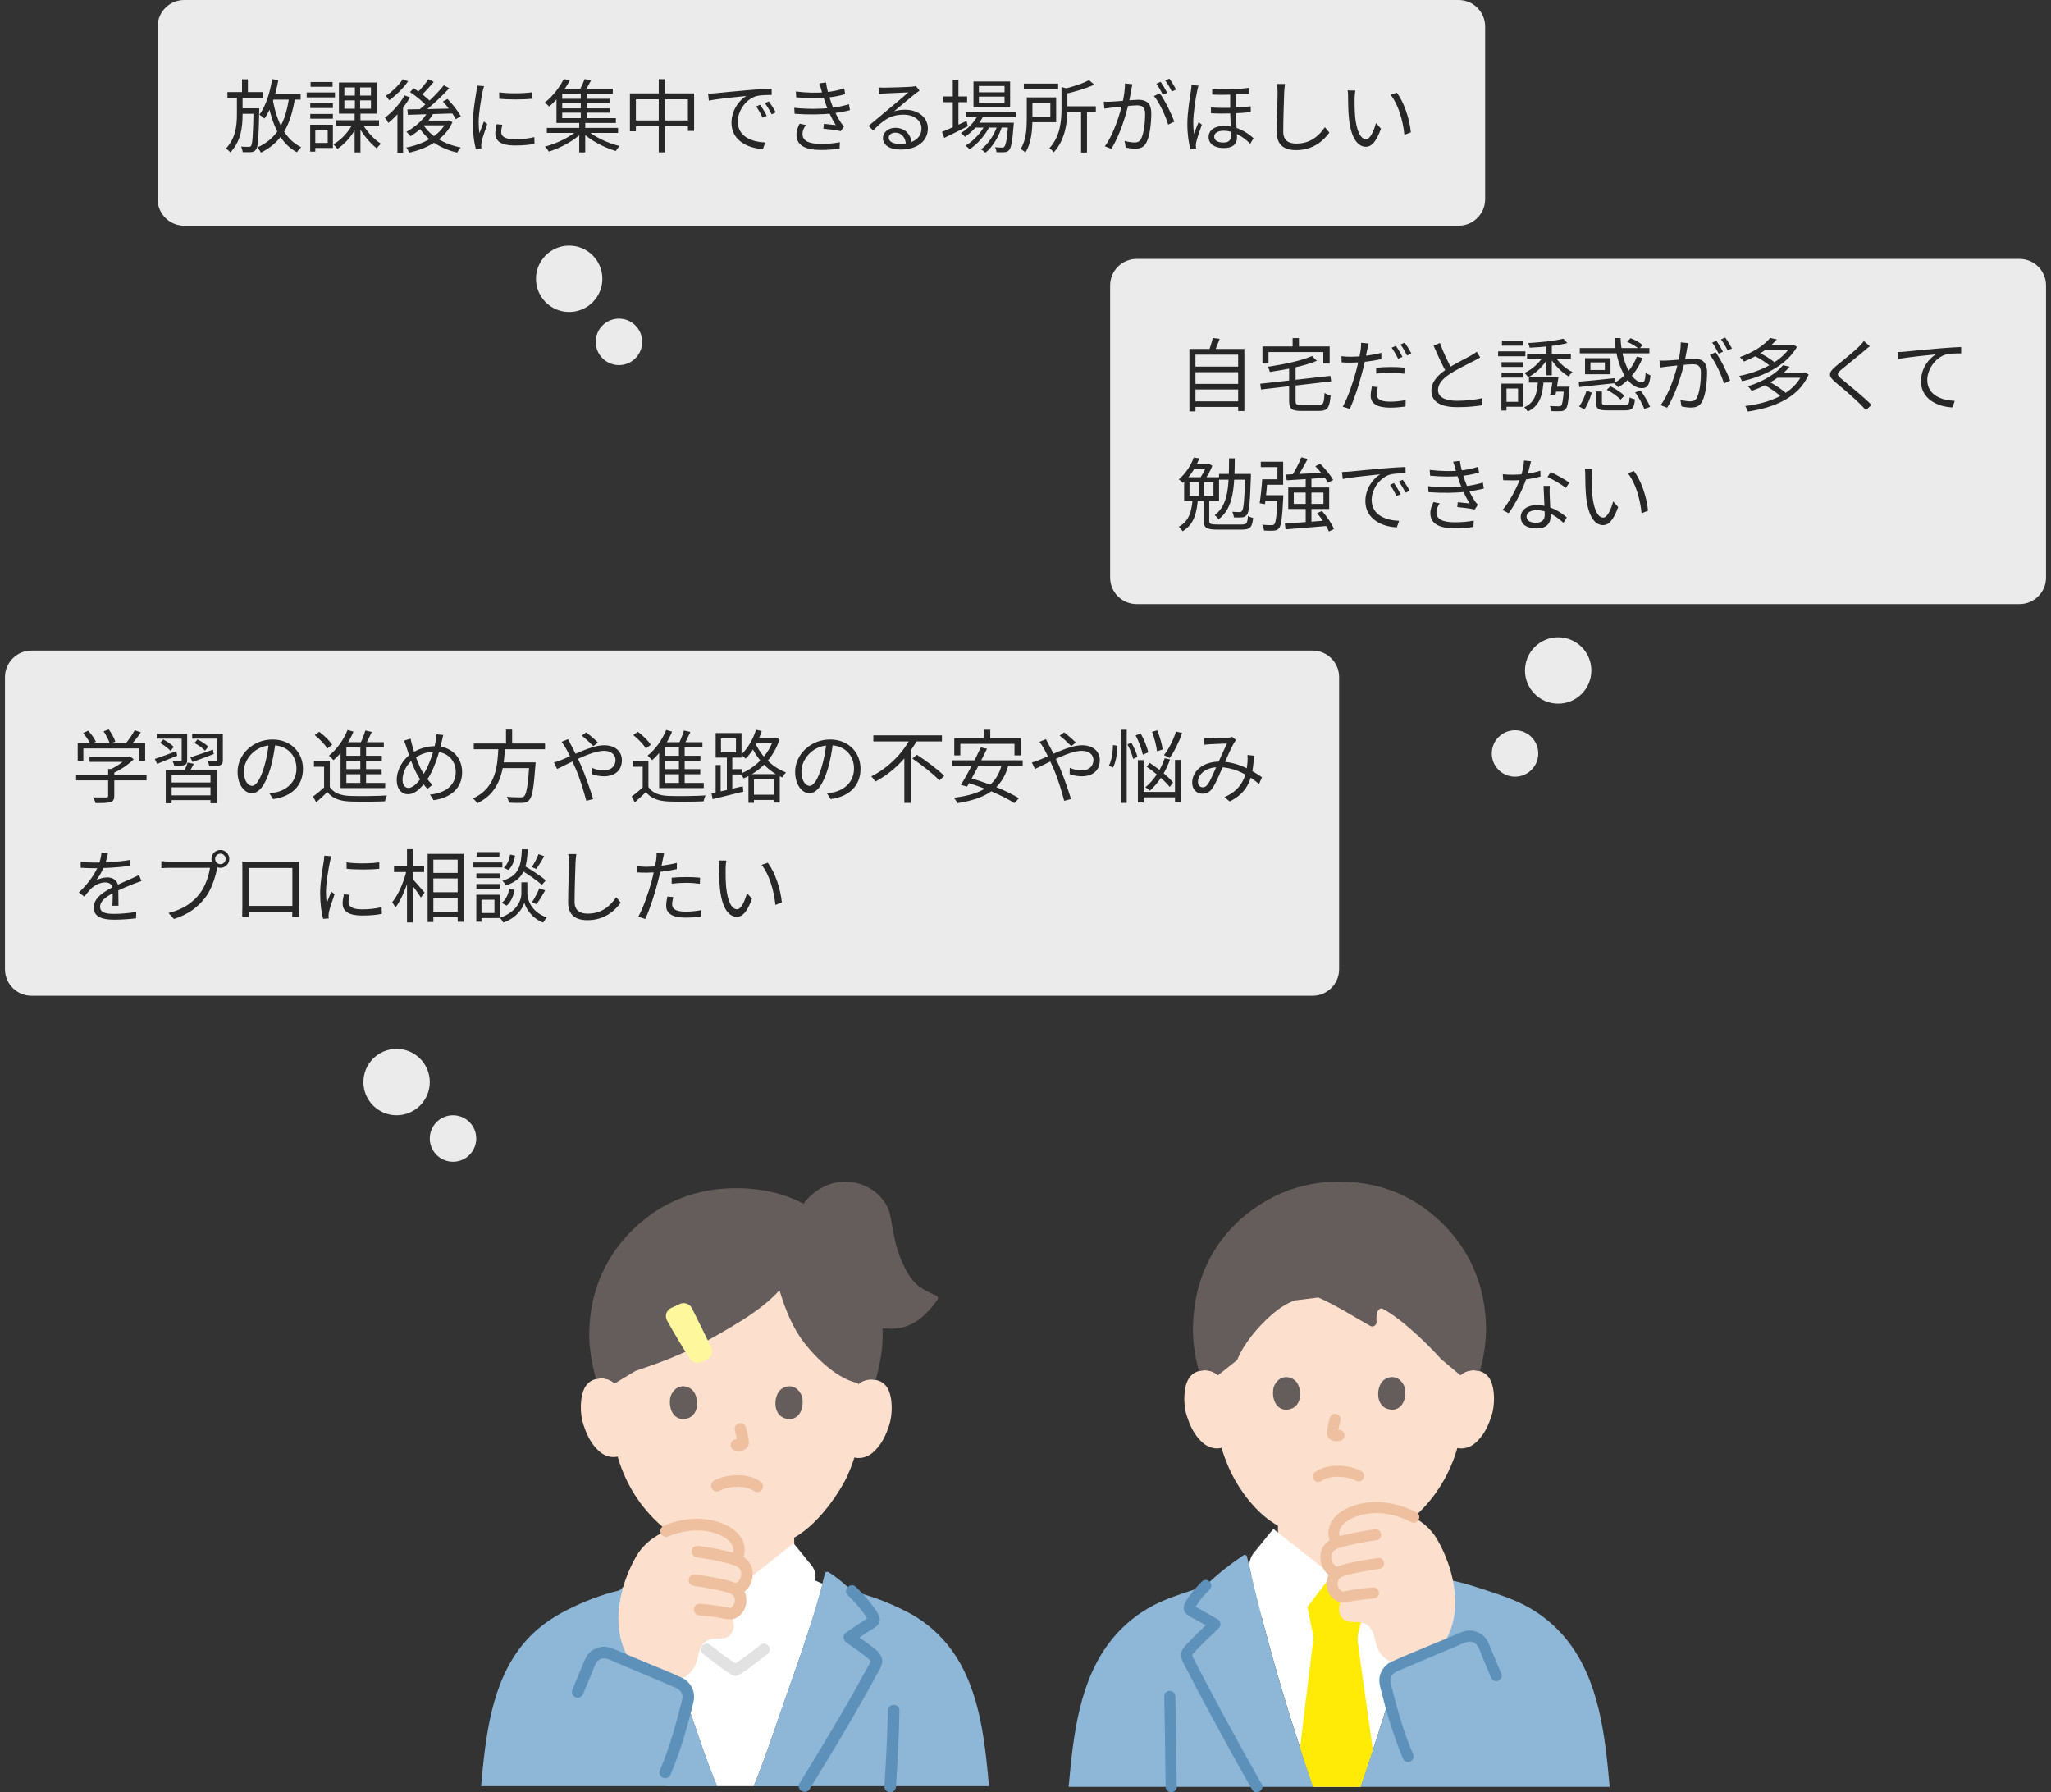 <svg width="309" height="270" viewBox="0 0 309 270" fill="none" xmlns="http://www.w3.org/2000/svg">
<rect x="0" y="0" width="309" height="270" fill="#333333" stroke="none"/>
<path d="M0.75 102C0.75 99.791 2.541 98 4.75 98H197.75C199.959 98 201.75 99.791 201.75 102V146C201.75 148.209 199.959 150 197.75 150H4.75C2.541 150 0.75 148.209 0.75 146V102Z" fill="#EBEBEB"/>
<path d="M13.486 113.976H19.426V114.768H13.486V113.976ZM11.47 116.712H22.078V117.552H11.47V116.712ZM16.294 115.836H17.218V119.892C17.218 120.432 17.074 120.696 16.618 120.828C16.186 120.96 15.49 120.972 14.398 120.972C14.338 120.72 14.158 120.348 14.014 120.108C14.938 120.132 15.754 120.132 15.994 120.12C16.234 120.108 16.294 120.048 16.294 119.868V115.836ZM19.15 113.976H19.378L19.57 113.928L20.146 114.372C19.33 115.2 18.07 116.028 16.93 116.52C16.822 116.364 16.582 116.124 16.426 115.992C17.434 115.56 18.586 114.768 19.15 114.156V113.976ZM11.71 111.924H21.874V114.6H20.986V112.74H12.562V114.6H11.71V111.924ZM20.29 110.004L21.226 110.316C20.722 111.06 20.074 111.864 19.57 112.392L18.862 112.092C19.342 111.528 19.954 110.64 20.29 110.004ZM12.526 110.424L13.282 110.064C13.75 110.568 14.242 111.252 14.446 111.732L13.642 112.116C13.45 111.66 12.97 110.94 12.526 110.424ZM15.61 110.16L16.39 109.872C16.798 110.436 17.23 111.216 17.374 111.72L16.546 112.044C16.402 111.54 16.006 110.748 15.61 110.16ZM24.97 116.004H32.638V120.996H31.714V116.724H25.858V120.996H24.97V116.004ZM25.438 117.876H32.002V118.596H25.438V117.876ZM25.474 119.808H32.002V120.528H25.474V119.808ZM28.258 114.876L29.206 115.056C28.942 115.584 28.63 116.124 28.378 116.484L27.646 116.292C27.874 115.884 28.138 115.272 28.258 114.876ZM23.614 110.544H27.61V111.264H23.614V110.544ZM27.37 110.544H28.198V114.516C28.198 114.912 28.102 115.116 27.814 115.236C27.502 115.356 27.022 115.356 26.254 115.356C26.218 115.152 26.11 114.876 26.002 114.684C26.554 114.696 27.034 114.696 27.178 114.684C27.334 114.684 27.37 114.636 27.37 114.516V110.544ZM28.954 110.544H33.142V111.264H28.954V110.544ZM32.734 110.544H33.574V114.516C33.574 114.936 33.49 115.14 33.166 115.272C32.854 115.392 32.338 115.404 31.534 115.392C31.498 115.188 31.39 114.888 31.282 114.684C31.846 114.708 32.374 114.708 32.53 114.696C32.686 114.684 32.734 114.66 32.734 114.516V110.544ZM28.678 114.084C29.554 113.808 30.826 113.364 32.086 112.92L32.218 113.58C31.114 114 29.938 114.456 29.014 114.78L28.678 114.084ZM29.29 111.924L29.758 111.384C30.334 111.66 31.042 112.116 31.378 112.476L30.886 113.076C30.562 112.704 29.866 112.224 29.29 111.924ZM23.326 114.324C24.154 114.06 25.354 113.604 26.554 113.16L26.698 113.832C25.642 114.264 24.55 114.72 23.674 115.068L23.326 114.324ZM24.118 111.912L24.598 111.384C25.162 111.684 25.858 112.152 26.182 112.512L25.69 113.1C25.366 112.74 24.694 112.236 24.118 111.912ZM41.506 111.816C41.35 113.064 41.11 114.468 40.738 115.752C40.006 118.212 39.046 119.484 37.942 119.484C36.862 119.484 35.794 118.26 35.794 116.268C35.794 113.664 38.11 111.396 41.05 111.396C43.858 111.396 45.646 113.376 45.646 115.812C45.646 118.32 43.99 120 41.134 120.372L40.582 119.484C40.966 119.448 41.326 119.4 41.614 119.34C43.15 118.992 44.662 117.84 44.662 115.764C44.662 113.844 43.33 112.26 41.026 112.26C38.386 112.26 36.742 114.432 36.742 116.196C36.742 117.708 37.426 118.38 37.966 118.38C38.53 118.38 39.178 117.564 39.79 115.536C40.138 114.396 40.39 113.04 40.51 111.792L41.506 111.816ZM49.69 114.66V118.908H48.826V115.5H47.302V114.66H49.69ZM49.69 118.548C50.254 119.436 51.31 119.844 52.738 119.892C54.07 119.952 56.842 119.916 58.294 119.82C58.186 120.024 58.042 120.444 58.006 120.708C56.65 120.768 54.082 120.792 52.738 120.732C51.154 120.672 50.062 120.252 49.318 119.304C48.79 119.82 48.238 120.336 47.638 120.864L47.17 119.988C47.698 119.604 48.346 119.064 48.91 118.548H49.69ZM47.41 110.724L48.094 110.232C48.838 110.772 49.678 111.6 50.05 112.188L49.306 112.752C48.97 112.152 48.142 111.312 47.41 110.724ZM55.042 110.04L56.014 110.256C55.666 111.024 55.234 111.9 54.898 112.464L54.154 112.248C54.478 111.636 54.85 110.7 55.042 110.04ZM52.186 111.804H57.826V112.584H52.186V118.296H51.31V112.488L51.982 111.804H52.186ZM51.778 113.844H57.526V114.6H51.778V113.844ZM51.778 115.86H57.502V116.628H51.778V115.86ZM51.31 117.936H58.03V118.716H51.31V117.936ZM54.286 112.164H55.15V118.236H54.286V112.164ZM52.366 109.956L53.254 110.208C52.558 111.912 51.43 113.496 50.242 114.516C50.098 114.336 49.762 113.988 49.558 113.832C50.722 112.908 51.754 111.48 52.366 109.956ZM66.778 110.712C66.694 111.012 66.622 111.432 66.562 111.66C66.13 113.64 65.29 116.148 64.33 117.468C63.418 118.74 62.542 119.64 61.45 119.64C60.538 119.64 59.77 118.884 59.77 117.48C59.77 115.968 60.694 114.372 61.966 113.52C63.154 112.716 64.33 112.404 65.566 112.404C67.918 112.404 69.622 113.988 69.622 116.328C69.622 118.728 67.906 120.18 65.326 120.54L64.774 119.688C67.282 119.46 68.662 118.152 68.662 116.292C68.662 114.528 67.39 113.232 65.458 113.232C64.294 113.232 63.25 113.628 62.314 114.324C61.294 115.056 60.646 116.34 60.646 117.42C60.646 118.212 60.994 118.692 61.534 118.692C62.314 118.692 63.154 117.672 63.766 116.7C64.558 115.476 65.362 113.28 65.662 111.528C65.71 111.288 65.746 110.892 65.734 110.616L66.778 110.712ZM61.858 111.264C61.918 111.588 62.014 111.984 62.11 112.32C62.422 113.496 63.094 115.344 63.598 116.184C64.006 116.88 64.57 117.672 65.146 118.224L64.39 118.836C63.91 118.308 63.466 117.72 63.01 116.94C62.422 116.004 61.726 114.168 61.27 112.668C61.15 112.284 61.018 111.888 60.862 111.576L61.858 111.264ZM71.374 111.996H82.114V112.86H71.374V111.996ZM75.298 114.84H80.098V115.704H75.298V114.84ZM79.774 114.84H80.698C80.698 114.84 80.686 115.14 80.662 115.272C80.422 118.728 80.182 120.06 79.714 120.54C79.438 120.828 79.138 120.912 78.682 120.948C78.262 120.972 77.47 120.948 76.654 120.912C76.642 120.648 76.51 120.276 76.342 120.024C77.206 120.108 78.058 120.108 78.37 120.108C78.634 120.108 78.802 120.096 78.934 119.976C79.318 119.628 79.558 118.284 79.762 114.996L79.774 114.84ZM75.094 112.476H76.09C75.91 115.656 75.562 119.256 71.902 121.008C71.77 120.78 71.482 120.456 71.254 120.276C74.758 118.692 74.962 115.344 75.094 112.476ZM76.234 109.896H77.158V112.368H76.234V109.896ZM89.398 112.392C88.942 111.924 88.15 111.192 87.646 110.808L88.33 110.316C88.726 110.628 89.638 111.384 90.082 111.852L89.398 112.392ZM85.582 111.348C85.678 111.552 85.882 111.936 86.002 112.164C86.47 113.004 87.046 114.216 87.538 115.308C88.186 116.808 88.954 119.028 89.362 120.36L88.33 120.636C87.958 119.208 87.382 117.288 86.698 115.716C86.134 114.456 85.594 113.292 85.186 112.608C85.042 112.368 84.802 111.984 84.61 111.744L85.582 111.348ZM83.458 114.852C83.806 114.768 84.226 114.624 84.442 114.528C86.11 113.892 89.026 112.26 91.018 112.26C92.686 112.26 93.694 113.196 93.694 114.504C93.694 115.896 92.818 116.94 90.946 116.94C90.274 116.94 89.59 116.772 89.146 116.604L89.17 115.656C89.638 115.872 90.238 116.052 90.874 116.052C92.194 116.052 92.734 115.32 92.734 114.468C92.734 113.76 92.17 113.1 90.994 113.1C88.99 113.1 85.438 115.176 83.926 115.836L83.458 114.852ZM97.69 114.66V118.908H96.826V115.5H95.302V114.66H97.69ZM97.69 118.548C98.254 119.436 99.31 119.844 100.738 119.892C102.07 119.952 104.842 119.916 106.294 119.82C106.186 120.024 106.042 120.444 106.006 120.708C104.65 120.768 102.082 120.792 100.738 120.732C99.154 120.672 98.062 120.252 97.318 119.304C96.79 119.82 96.238 120.336 95.638 120.864L95.17 119.988C95.698 119.604 96.346 119.064 96.91 118.548H97.69ZM95.41 110.724L96.094 110.232C96.838 110.772 97.678 111.6 98.05 112.188L97.306 112.752C96.97 112.152 96.142 111.312 95.41 110.724ZM103.042 110.04L104.014 110.256C103.666 111.024 103.234 111.9 102.898 112.464L102.154 112.248C102.478 111.636 102.85 110.7 103.042 110.04ZM100.186 111.804H105.826V112.584H100.186V118.296H99.31V112.488L99.982 111.804H100.186ZM99.778 113.844H105.526V114.6H99.778V113.844ZM99.778 115.86H105.502V116.628H99.778V115.86ZM99.31 117.936H106.03V118.716H99.31V117.936ZM102.286 112.164H103.15V118.236H102.286V112.164ZM100.366 109.956L101.254 110.208C100.558 111.912 99.43 113.496 98.242 114.516C98.098 114.336 97.762 113.988 97.558 113.832C98.722 112.908 99.754 111.48 100.366 109.956ZM113.11 119.712H117.07V120.504H113.11V119.712ZM113.698 111.156H116.866V111.936H113.698V111.156ZM112.762 116.616H117.478V120.9H116.614V117.396H113.59V120.936H112.762V116.616ZM116.542 111.156H116.698L116.866 111.12L117.442 111.36C116.518 114.312 114.322 116.28 112.042 117.252C111.934 117.048 111.694 116.736 111.514 116.568C113.638 115.752 115.762 113.82 116.542 111.312V111.156ZM113.902 109.92L114.766 110.124C114.226 111.756 113.338 113.28 112.342 114.276C112.198 114.12 111.85 113.832 111.634 113.7C112.618 112.8 113.446 111.396 113.902 109.92ZM113.662 111.648C114.358 113.364 115.966 115.428 118.426 116.364C118.234 116.532 117.982 116.88 117.862 117.108C115.39 116.04 113.806 113.868 113.074 112.14L113.662 111.648ZM107.818 115.248H108.574V119.604H107.818V115.248ZM108.622 111.216V113.328H110.878V111.216H108.622ZM107.818 110.424H111.718V114.12H107.818V110.424ZM109.51 113.724H110.326V119.208H109.51V113.724ZM107.194 119.508C108.382 119.268 110.182 118.848 111.91 118.44L111.994 119.244C110.35 119.652 108.622 120.072 107.362 120.384L107.194 119.508ZM109.798 115.86H111.826V116.664H109.798V115.86ZM125.506 111.816C125.35 113.064 125.11 114.468 124.738 115.752C124.006 118.212 123.046 119.484 121.942 119.484C120.862 119.484 119.794 118.26 119.794 116.268C119.794 113.664 122.11 111.396 125.05 111.396C127.858 111.396 129.646 113.376 129.646 115.812C129.646 118.32 127.99 120 125.134 120.372L124.582 119.484C124.966 119.448 125.326 119.4 125.614 119.34C127.15 118.992 128.662 117.84 128.662 115.764C128.662 113.844 127.33 112.26 125.026 112.26C122.386 112.26 120.742 114.432 120.742 116.196C120.742 117.708 121.426 118.38 121.966 118.38C122.53 118.38 123.178 117.564 123.79 115.536C124.138 114.396 124.39 113.04 124.51 111.792L125.506 111.816ZM131.578 110.772H141.91V111.684H131.578V110.772ZM137.458 114.264L138.13 113.688C139.534 114.6 141.37 115.956 142.258 116.88L141.526 117.564C140.686 116.64 138.886 115.236 137.458 114.264ZM137.23 111.084L138.214 111.444C136.846 113.928 134.602 116.304 131.89 117.732C131.746 117.504 131.458 117.144 131.278 116.952C133.882 115.644 136.114 113.34 137.23 111.084ZM136.246 113.484L137.218 112.524V120.948H136.246V113.484ZM148.246 109.92H149.194V111.852H148.246V109.92ZM143.77 111.192H153.79V113.784H152.842V112.044H144.682V113.784H143.77V111.192ZM147.766 112.584L148.702 112.788C147.814 114.612 146.554 117.036 145.702 118.488L144.778 118.236C145.654 116.796 146.95 114.348 147.766 112.584ZM150.946 115.068L151.942 115.212C150.958 118.932 148.39 120.324 144.25 120.984C144.154 120.768 143.878 120.372 143.71 120.168C147.778 119.664 150.166 118.404 150.946 115.068ZM143.422 114.528H154.078V115.38H143.422V114.528ZM145.474 117.816L146.086 117.18C148.606 117.876 151.822 119.172 153.502 120.24L152.83 120.984C151.234 119.916 148.054 118.56 145.474 117.816ZM161.398 112.392C160.942 111.924 160.15 111.192 159.646 110.808L160.33 110.316C160.726 110.628 161.638 111.384 162.082 111.852L161.398 112.392ZM157.582 111.348C157.678 111.552 157.882 111.936 158.002 112.164C158.47 113.004 159.046 114.216 159.538 115.308C160.186 116.808 160.954 119.028 161.362 120.36L160.33 120.636C159.958 119.208 159.382 117.288 158.698 115.716C158.134 114.456 157.594 113.292 157.186 112.608C157.042 112.368 156.802 111.984 156.61 111.744L157.582 111.348ZM155.458 114.852C155.806 114.768 156.226 114.624 156.442 114.528C158.11 113.892 161.026 112.26 163.018 112.26C164.686 112.26 165.694 113.196 165.694 114.504C165.694 115.896 164.818 116.94 162.946 116.94C162.274 116.94 161.59 116.772 161.146 116.604L161.17 115.656C161.638 115.872 162.238 116.052 162.874 116.052C164.194 116.052 164.734 115.32 164.734 114.468C164.734 113.76 164.17 113.1 162.994 113.1C160.99 113.1 157.438 115.176 155.926 115.836L155.458 114.852ZM171.094 110.772L171.862 110.496C172.366 111.396 172.846 112.584 172.99 113.34L172.174 113.676C172.03 112.92 171.574 111.696 171.094 110.772ZM173.566 110.232L174.358 110.016C174.73 110.952 175.078 112.164 175.162 112.896L174.31 113.172C174.238 112.416 173.926 111.168 173.566 110.232ZM172.75 115.5L173.206 114.912C174.49 115.764 176.026 117 176.734 117.864L176.23 118.548C175.534 117.66 174.034 116.364 172.75 115.5ZM171.43 114.504H172.294V120.888H171.43V114.504ZM177.022 114.468H177.898V120.864H177.022V114.468ZM171.862 119.292H177.43V120.108H171.862V119.292ZM177.178 110.196L178.102 110.412C177.622 111.804 176.902 113.244 176.206 114.192C176.014 114.048 175.594 113.856 175.354 113.748C176.074 112.872 176.758 111.492 177.178 110.196ZM175.474 114.216L176.278 114.396C175.606 116.304 174.502 117.996 173.23 119.112C173.086 118.968 172.75 118.704 172.558 118.584C173.83 117.576 174.874 115.968 175.474 114.216ZM168.874 109.92H169.75V120.948H168.874V109.92ZM167.686 112.236L168.334 112.332C168.334 113.412 168.13 114.792 167.686 115.62L167.062 115.332C167.482 114.6 167.662 113.292 167.686 112.236ZM169.858 112.128L170.446 111.876C170.842 112.56 171.238 113.448 171.358 114L170.722 114.324C170.602 113.748 170.23 112.824 169.858 112.128ZM181.426 111.204C181.726 111.228 182.074 111.24 182.326 111.24C182.962 111.24 184.534 111.168 185.038 111.12C185.266 111.108 185.47 111.06 185.638 111L186.238 111.48C186.118 111.612 186.022 111.732 185.926 111.888C185.542 112.512 184.882 114.048 184.33 115.284C183.85 116.34 183.19 117.972 182.674 118.716C182.254 119.328 181.786 119.556 181.162 119.556C180.274 119.556 179.614 118.908 179.614 117.912C179.614 116.1 181.318 114.72 183.754 114.72C186.454 114.72 188.83 116.16 190.126 117.084L189.682 118.104C188.278 116.892 186.082 115.56 183.61 115.56C181.618 115.56 180.478 116.676 180.478 117.78C180.478 118.32 180.826 118.596 181.198 118.596C181.474 118.596 181.678 118.5 181.93 118.176C182.422 117.528 182.962 116.136 183.418 115.128C183.898 114.084 184.438 112.848 184.846 111.996C184.366 112.008 182.902 112.08 182.362 112.104C182.098 112.116 181.75 112.152 181.462 112.188L181.426 111.204ZM188.926 113.832C188.758 117.252 188.062 119.328 185.266 120.732L184.474 120.072C187.294 118.884 187.81 116.616 187.942 114.84C187.966 114.48 187.978 114.072 187.942 113.724L188.926 113.832ZM16.27 128.52C16.162 128.988 16.03 129.648 15.718 130.452C15.418 131.184 14.974 131.988 14.494 132.612C14.962 132.336 15.646 132.168 16.174 132.168C17.098 132.168 17.818 132.72 17.818 133.692C17.818 134.316 17.842 135.696 17.854 136.44H16.93C16.978 135.804 16.99 134.568 16.978 133.944C16.966 133.248 16.486 132.924 15.862 132.924C15.094 132.924 14.338 133.308 13.786 133.8C13.438 134.136 13.102 134.568 12.706 135.06L11.878 134.448C13.606 132.792 14.41 131.4 14.818 130.38C15.082 129.72 15.25 129 15.286 128.436L16.27 128.52ZM12.154 129.816C12.802 129.9 13.63 129.936 14.182 129.936C15.802 129.936 17.878 129.84 19.57 129.54V130.428C17.89 130.68 15.658 130.788 14.134 130.788C13.618 130.788 12.826 130.764 12.154 130.716V129.816ZM21.322 132.708C21.022 132.804 20.59 132.972 20.266 133.092C19.414 133.428 18.274 133.884 17.11 134.484C15.922 135.108 15.082 135.756 15.082 136.584C15.082 137.52 16.006 137.664 17.242 137.664C18.178 137.664 19.474 137.556 20.53 137.364L20.494 138.336C19.582 138.444 18.25 138.54 17.206 138.54C15.502 138.54 14.122 138.168 14.122 136.716C14.122 135.252 15.61 134.352 17.038 133.62C18.178 133.032 19.15 132.66 19.942 132.288C20.302 132.12 20.602 131.988 20.938 131.82L21.322 132.708ZM32.41 129.384C32.41 129.828 32.758 130.176 33.202 130.176C33.634 130.176 33.994 129.828 33.994 129.384C33.994 128.952 33.634 128.592 33.202 128.592C32.758 128.592 32.41 128.952 32.41 129.384ZM31.858 129.384C31.858 128.64 32.458 128.04 33.202 128.04C33.946 128.04 34.546 128.64 34.546 129.384C34.546 130.128 33.946 130.728 33.202 130.728C32.458 130.728 31.858 130.128 31.858 129.384ZM32.902 130.188C32.818 130.356 32.77 130.56 32.722 130.788C32.458 132.048 31.882 133.992 30.922 135.216C29.83 136.632 28.402 137.736 26.206 138.432L25.39 137.532C27.718 136.944 29.062 135.924 30.07 134.64C30.922 133.56 31.474 131.88 31.642 130.728C30.946 130.728 26.194 130.728 25.498 130.728C25.018 130.728 24.61 130.752 24.31 130.776V129.708C24.634 129.744 25.114 129.792 25.51 129.792C26.194 129.792 30.982 129.792 31.522 129.792C31.714 129.792 31.942 129.78 32.17 129.72L32.902 130.188ZM36.502 129.78C36.97 129.804 37.282 129.804 37.57 129.804C38.206 129.804 43.426 129.804 44.014 129.804C44.266 129.804 44.698 129.804 45.07 129.792C45.046 130.08 45.046 130.416 45.046 130.716C45.046 131.28 45.046 136.176 45.046 136.632C45.046 137.016 45.058 137.952 45.07 138.084H44.026C44.038 137.952 44.05 137.268 44.05 136.764C44.05 136.32 44.05 130.752 44.05 130.752H37.498C37.498 130.752 37.498 136.272 37.498 136.764C37.498 137.16 37.51 137.928 37.51 138.084H36.49C36.49 137.928 36.514 137.052 36.514 136.632C36.514 136.14 36.514 131.184 36.514 130.716C36.514 130.44 36.514 130.08 36.502 129.78ZM44.446 136.464V137.4H37.018V136.464H44.446ZM52.21 129.9C53.518 130.128 55.954 130.08 57.142 129.9V130.872C55.858 131.016 53.53 131.016 52.222 130.872L52.21 129.9ZM52.678 134.796C52.57 135.228 52.51 135.564 52.51 135.888C52.51 136.44 52.894 136.98 54.538 136.98C55.606 136.98 56.542 136.884 57.502 136.656L57.526 137.664C56.782 137.82 55.774 137.916 54.526 137.916C52.522 137.916 51.622 137.244 51.622 136.116C51.622 135.72 51.682 135.288 51.814 134.712L52.678 134.796ZM49.93 128.976C49.858 129.18 49.762 129.564 49.714 129.78C49.486 130.896 49.114 133.032 49.114 134.388C49.114 134.964 49.15 135.468 49.222 136.056C49.426 135.516 49.702 134.796 49.906 134.304L50.41 134.7C50.11 135.552 49.666 136.812 49.558 137.388C49.522 137.556 49.498 137.784 49.498 137.928C49.51 138.048 49.522 138.216 49.534 138.348L48.682 138.408C48.442 137.556 48.238 136.176 48.238 134.544C48.238 132.78 48.634 130.728 48.778 129.732C48.814 129.456 48.85 129.156 48.862 128.892L49.93 128.976ZM64.87 131.496H69.406V132.324H64.87V131.496ZM64.882 134.4H69.418V135.228H64.882V134.4ZM64.87 137.316H69.418V138.144H64.87V137.316ZM64.426 128.628H69.85V138.852H68.95V129.492H65.29V138.888H64.426V128.628ZM59.362 130.5H63.898V131.364H59.362V130.5ZM61.318 127.92H62.182V138.948H61.318V127.92ZM61.27 131.028L61.87 131.232C61.438 133.176 60.514 135.516 59.566 136.728C59.47 136.476 59.242 136.116 59.086 135.912C59.986 134.832 60.898 132.768 61.27 131.028ZM62.098 132.348C62.446 132.684 63.682 134.124 63.97 134.46L63.406 135.204C63.07 134.616 62.062 133.272 61.642 132.78L62.098 132.348ZM78.37 130.98L78.934 130.392C80.038 131.028 81.49 131.976 82.234 132.612L81.634 133.296C80.938 132.648 79.486 131.664 78.37 130.98ZM79.006 132.912H79.45V134.64C79.45 135.324 79.858 137.28 82.366 138.204C82.198 138.42 81.946 138.768 81.826 138.972C79.978 138.252 79.174 136.68 78.994 135.96C78.814 136.692 77.962 138.204 75.838 138.972C75.742 138.78 75.49 138.432 75.322 138.252C78.118 137.28 78.55 135.336 78.55 134.64V132.912H79.006ZM78.622 127.932H79.51C79.366 130.812 78.91 132.48 76.198 133.392C76.114 133.176 75.886 132.852 75.694 132.672C78.166 131.928 78.514 130.488 78.622 127.932ZM76.846 128.724L77.602 128.892C77.482 129.684 77.158 130.56 76.594 131.052L75.898 130.716C76.39 130.296 76.738 129.504 76.846 128.724ZM76.726 133.896L77.518 134.052C77.362 134.964 76.978 135.9 76.318 136.428L75.598 135.996C76.186 135.576 76.57 134.748 76.726 133.896ZM81.13 128.664L81.994 128.976C81.61 129.648 81.154 130.404 80.794 130.896L80.122 130.62C80.47 130.104 80.914 129.252 81.13 128.664ZM81.262 133.812L82.138 134.124C81.73 134.832 81.238 135.672 80.83 136.2L80.146 135.912C80.518 135.36 80.998 134.448 81.262 133.812ZM71.77 131.556H75.286V132.276H71.77V131.556ZM71.806 128.352H75.238V129.072H71.806V128.352ZM71.77 133.164H75.286V133.884H71.77V133.164ZM71.206 129.924H75.682V130.668H71.206V129.924ZM72.166 134.784H75.286V138.288H72.166V137.532H74.494V135.528H72.166V134.784ZM71.758 134.784H72.538V138.84H71.758V134.784ZM86.83 128.652C86.77 129.048 86.734 129.468 86.71 129.864C86.662 131.22 86.566 134.064 86.566 135.852C86.566 137.172 87.394 137.628 88.534 137.628C90.73 137.628 91.978 136.404 92.842 135.156L93.514 135.972C92.698 137.112 91.138 138.612 88.51 138.612C86.782 138.612 85.594 137.904 85.594 135.936C85.594 134.16 85.714 131.124 85.714 129.864C85.714 129.42 85.678 129 85.606 128.652H86.83ZM100.054 128.568C99.982 128.832 99.898 129.288 99.85 129.516C99.67 130.38 99.418 131.736 99.082 132.936C98.65 134.64 97.846 137.124 97.21 138.432L96.166 138.084C96.886 136.836 97.726 134.4 98.182 132.708C98.47 131.604 98.782 130.092 98.866 129.468C98.914 129.132 98.938 128.724 98.914 128.472L100.054 128.568ZM97.402 130.572C98.722 130.572 100.486 130.356 101.974 129.984V130.92C100.486 131.256 98.674 131.46 97.378 131.46C96.85 131.46 96.43 131.448 95.986 131.412L95.962 130.476C96.526 130.548 96.958 130.572 97.402 130.572ZM101.194 132.216C101.818 132.156 102.622 132.12 103.39 132.12C104.086 132.12 104.818 132.144 105.466 132.216L105.442 133.128C104.818 133.056 104.122 132.984 103.414 132.984C102.67 132.984 101.926 133.032 101.194 133.116V132.216ZM101.434 135.132C101.338 135.528 101.266 135.9 101.266 136.212C101.266 136.776 101.59 137.328 103.294 137.328C104.086 137.328 104.902 137.244 105.646 137.1L105.61 138.06C104.962 138.156 104.158 138.228 103.282 138.228C101.398 138.228 100.366 137.652 100.366 136.464C100.366 136.008 100.438 135.552 100.546 135.048L101.434 135.132ZM109.426 129.636C109.366 129.912 109.33 130.488 109.318 130.8C109.306 131.544 109.318 132.648 109.402 133.632C109.606 135.636 110.182 136.968 111.046 136.968C111.658 136.968 112.222 135.732 112.534 134.532L113.29 135.384C112.558 137.412 111.838 138.108 111.022 138.108C109.882 138.108 108.802 136.98 108.466 133.872C108.358 132.84 108.334 131.376 108.334 130.68C108.334 130.404 108.334 129.888 108.262 129.612L109.426 129.636ZM115.666 129.96C116.746 131.352 117.61 133.908 117.79 135.936L116.818 136.32C116.614 134.16 115.882 131.688 114.742 130.284L115.666 129.96Z" fill="#272727"/>
<circle cx="59.75" cy="163" r="5" fill="#EBEBEB"/>
<circle cx="68.25" cy="171.5" r="3.5" fill="#EBEBEB"/>
<path d="M23.75 4C23.75 1.791 25.541 0 27.75 0H219.75C221.959 0 223.75 1.791 223.75 4V30C223.75 32.209 221.959 34 219.75 34H27.75C25.541 34 23.75 32.209 23.75 30V4Z" fill="#EBEBEB"/>
<path d="M34.266 13.864H39.606V14.716H34.266V13.864ZM36.21 16.312H38.514V17.14H36.21V16.312ZM36.462 11.944H37.35V14.272H36.462V11.944ZM38.202 16.312H39.066C39.066 16.312 39.066 16.6 39.054 16.72C38.97 20.728 38.898 22.096 38.574 22.516C38.382 22.78 38.19 22.864 37.866 22.912C37.578 22.936 37.062 22.936 36.558 22.912C36.534 22.66 36.45 22.312 36.318 22.084C36.822 22.12 37.266 22.12 37.458 22.12C37.626 22.132 37.734 22.096 37.83 21.964C38.034 21.676 38.13 20.344 38.202 16.492V16.312ZM40.734 14.164H45.294V15.004H40.734V14.164ZM41.01 11.92L41.934 12.052C41.526 14.32 40.83 16.468 39.846 17.86C39.69 17.704 39.294 17.404 39.078 17.272C40.038 16 40.662 13.984 41.01 11.92ZM43.566 14.62L44.454 14.716C43.794 18.892 42.426 21.448 39.306 22.996C39.222 22.792 38.958 22.396 38.778 22.204C41.742 20.872 43.014 18.46 43.566 14.62ZM41.082 14.932C41.67 18.256 42.942 21.028 45.378 22.168C45.162 22.348 44.874 22.696 44.742 22.936C42.21 21.616 40.962 18.724 40.302 15.076L41.082 14.932ZM35.694 14.284H36.546V17.212C36.546 19.204 36.306 21.256 34.71 22.948C34.554 22.768 34.266 22.528 34.038 22.372C35.514 20.812 35.694 18.904 35.694 17.212V14.284ZM50.622 18.112H57.102V18.928H50.622V18.112ZM54.57 18.58C55.194 19.744 56.37 21.028 57.402 21.652C57.198 21.82 56.91 22.12 56.766 22.348C55.746 21.58 54.57 20.14 53.91 18.832L54.57 18.58ZM51.882 15.124V16.372H55.89V15.124H51.882ZM51.882 13.168V14.392H55.89V13.168H51.882ZM51.066 12.424H56.742V17.116H51.066V12.424ZM53.202 18.52L53.886 18.772C53.226 20.236 52.014 21.688 50.826 22.42C50.694 22.216 50.418 21.904 50.226 21.736C51.39 21.112 52.59 19.804 53.202 18.52ZM53.466 12.808H54.258V16.756H54.306V22.96H53.43V16.756H53.466V12.808ZM46.746 15.556H50.154V16.276H46.746V15.556ZM46.794 12.352H50.106V13.072H46.794V12.352ZM46.746 17.164H50.154V17.884H46.746V17.164ZM46.206 13.924H50.466V14.668H46.206V13.924ZM47.142 18.784H50.154V22.288H47.142V21.532H49.374V19.528H47.142V18.784ZM46.734 18.784H47.502V22.84H46.734V18.784ZM64.482 16.816L65.298 17.068C64.494 18.484 63.162 19.72 61.842 20.524C61.722 20.356 61.422 20.008 61.23 19.852C62.526 19.156 63.786 18.052 64.482 16.816ZM64.554 11.92L65.346 12.328C64.746 13.06 64.002 13.876 63.402 14.416L62.766 14.044C63.354 13.48 64.122 12.58 64.554 11.92ZM66.87 12.844L67.686 13.288C66.486 14.584 64.818 16.144 63.498 17.128L62.886 16.732C64.194 15.724 65.886 14.08 66.87 12.844ZM61.77 13.864L62.322 13.288C63.234 13.876 64.362 14.728 64.89 15.34L64.314 15.988C63.798 15.388 62.706 14.476 61.77 13.864ZM66.726 15.292L67.422 14.908C68.19 15.688 69.042 16.792 69.426 17.512L68.658 17.956C68.31 17.236 67.482 16.108 66.726 15.292ZM61.374 16.48C63.09 16.456 65.826 16.408 68.43 16.336L68.394 17.08C65.874 17.164 63.234 17.248 61.446 17.296L61.374 16.48ZM63.702 18.676C64.734 20.428 66.882 21.724 69.426 22.216C69.234 22.408 68.994 22.744 68.874 22.984C66.282 22.384 64.134 20.968 62.97 18.928L63.702 18.676ZM63.978 18.16H67.554V18.88H63.354L63.978 18.16ZM67.266 18.16H67.434L67.59 18.124L68.166 18.4C67.05 20.968 64.386 22.372 61.65 22.996C61.566 22.768 61.362 22.408 61.194 22.228C63.762 21.736 66.318 20.416 67.266 18.304V18.16ZM60.954 14.368L61.77 14.668C60.942 16.108 59.682 17.56 58.506 18.52C58.422 18.328 58.158 17.908 57.99 17.716C59.106 16.9 60.246 15.64 60.954 14.368ZM60.678 11.932L61.482 12.244C60.786 13.252 59.658 14.38 58.638 15.1C58.518 14.92 58.29 14.608 58.134 14.44C59.07 13.804 60.15 12.784 60.678 11.932ZM59.874 16.6L60.606 15.868L60.726 15.928V23.008H59.874V16.6ZM75.21 13.9C76.518 14.128 78.954 14.08 80.142 13.9V14.872C78.858 15.016 76.53 15.016 75.222 14.872L75.21 13.9ZM75.678 18.796C75.57 19.228 75.51 19.564 75.51 19.888C75.51 20.44 75.894 20.98 77.538 20.98C78.606 20.98 79.542 20.884 80.502 20.656L80.526 21.664C79.782 21.82 78.774 21.916 77.526 21.916C75.522 21.916 74.622 21.244 74.622 20.116C74.622 19.72 74.682 19.288 74.814 18.712L75.678 18.796ZM72.93 12.976C72.858 13.18 72.762 13.564 72.714 13.78C72.486 14.896 72.114 17.032 72.114 18.388C72.114 18.964 72.15 19.468 72.222 20.056C72.426 19.516 72.702 18.796 72.906 18.304L73.41 18.7C73.11 19.552 72.666 20.812 72.558 21.388C72.522 21.556 72.498 21.784 72.498 21.928C72.51 22.048 72.522 22.216 72.534 22.348L71.682 22.408C71.442 21.556 71.238 20.176 71.238 18.544C71.238 16.78 71.634 14.728 71.778 13.732C71.814 13.456 71.85 13.156 71.862 12.892L72.93 12.976ZM82.386 19.264H93.114V20.02H82.386V19.264ZM84.402 14.884H91.83V15.52H84.402V14.884ZM84.402 16.324H91.866V16.972H84.402V16.324ZM84.258 13.348H92.322V14.092H84.258V13.348ZM87.498 13.768H88.374V18.076H87.498V13.768ZM87.27 18.304H88.17V22.96H87.27V18.304ZM87.078 19.54L87.774 19.9C86.586 21.148 84.45 22.288 82.686 22.84C82.554 22.6 82.29 22.264 82.086 22.084C83.874 21.628 85.986 20.62 87.078 19.54ZM88.374 19.54C89.454 20.596 91.554 21.556 93.354 22C93.162 22.18 92.91 22.516 92.778 22.744C90.99 22.216 88.866 21.112 87.678 19.9L88.374 19.54ZM88.062 11.92L89.07 12.064C88.734 12.7 88.362 13.372 88.05 13.828L87.258 13.66C87.546 13.18 87.894 12.436 88.062 11.92ZM84.93 11.908L85.866 12.076C85.158 13.396 84.15 14.86 82.722 16.06C82.566 15.856 82.266 15.58 82.062 15.46C83.406 14.404 84.39 13 84.93 11.908ZM83.838 13.84H84.702V17.8H92.79V18.52H83.838V13.84ZM94.902 14.068H104.574V19.72H103.638V14.956H95.802V19.78H94.902V14.068ZM95.382 18.148H104.178V19.024H95.382V18.148ZM99.246 11.92H100.182V22.948H99.246V11.92ZM106.686 14.104C107.142 14.092 107.526 14.068 107.766 14.044C108.534 13.96 110.802 13.744 113.01 13.552C114.33 13.444 115.446 13.372 116.25 13.348L116.262 14.308C115.566 14.296 114.522 14.32 113.91 14.488C112.194 15.04 111.15 16.876 111.15 18.292C111.15 20.632 113.346 21.388 115.29 21.46L114.942 22.444C112.722 22.36 110.202 21.184 110.202 18.496C110.202 16.636 111.342 15.1 112.434 14.452C111.15 14.584 108.09 14.884 106.794 15.16L106.686 14.104ZM114.522 15.772C114.798 16.168 115.254 16.912 115.518 17.452L114.894 17.728C114.618 17.152 114.282 16.54 113.922 16.036L114.522 15.772ZM115.83 15.268C116.13 15.664 116.598 16.396 116.874 16.924L116.262 17.224C115.974 16.648 115.614 16.048 115.242 15.544L115.83 15.268ZM119.898 13.78C121.566 13.984 123.138 14.008 124.362 13.888C125.346 13.804 126.33 13.6 127.194 13.312L127.326 14.188C126.546 14.416 125.526 14.62 124.566 14.704C123.354 14.824 121.674 14.824 119.958 14.656L119.898 13.78ZM119.658 16.24C121.71 16.456 123.75 16.42 125.154 16.252C126.294 16.132 127.266 15.892 127.902 15.7L128.058 16.588C127.398 16.768 126.486 16.948 125.478 17.068C124.002 17.26 121.782 17.296 119.718 17.14L119.658 16.24ZM123.762 13.624C123.666 13.276 123.558 12.904 123.426 12.556L124.446 12.424C124.566 13.432 124.938 14.644 125.238 15.496C125.562 16.432 126.09 17.584 126.714 18.508C126.846 18.7 126.99 18.868 127.17 19.024L126.666 19.756C125.994 19.588 124.878 19.468 124.05 19.384L124.122 18.652C124.77 18.712 125.55 18.796 125.922 18.844C125.262 17.812 124.758 16.66 124.41 15.688C124.11 14.86 123.93 14.224 123.762 13.624ZM121.41 18.832C121.122 19.24 120.906 19.648 120.906 20.188C120.906 21.172 121.782 21.676 123.666 21.676C124.782 21.676 125.658 21.592 126.534 21.424L126.486 22.372C125.646 22.516 124.71 22.588 123.678 22.588C121.338 22.588 120.018 21.892 119.994 20.344C119.994 19.66 120.198 19.156 120.474 18.628L121.41 18.832ZM132.372 13.168C132.636 13.192 132.972 13.204 133.212 13.204C133.848 13.204 136.692 13.12 137.328 13.06C137.688 13.024 137.856 13 137.988 12.952L138.54 13.66C138.324 13.804 138.084 13.96 137.856 14.14C137.268 14.596 135.636 16 134.7 16.768C135.252 16.588 135.828 16.528 136.368 16.528C138.36 16.528 139.788 17.716 139.788 19.336C139.788 21.268 138.192 22.528 135.648 22.528C134.016 22.528 133.02 21.82 133.02 20.812C133.02 19.996 133.764 19.252 134.868 19.252C136.464 19.252 137.268 20.38 137.352 21.592L136.488 21.736C136.416 20.716 135.828 19.984 134.868 19.984C134.316 19.984 133.896 20.32 133.896 20.74C133.896 21.328 134.556 21.676 135.504 21.676C137.544 21.676 138.828 20.836 138.828 19.336C138.828 18.148 137.7 17.272 136.128 17.272C134.136 17.272 133.056 18.112 131.544 19.66L130.848 18.964C131.844 18.148 133.392 16.852 134.076 16.264C134.748 15.712 136.26 14.452 136.86 13.912C136.224 13.948 133.824 14.044 133.2 14.08C132.924 14.104 132.66 14.116 132.396 14.152L132.372 13.168ZM145.476 16.852H153.036V17.644H145.476V16.852ZM146.832 18.484H152.064V19.216H146.832V18.484ZM147.42 17.152L148.2 17.356C147.588 18.688 146.496 19.864 145.38 20.608C145.26 20.452 144.948 20.176 144.768 20.044C145.872 19.384 146.868 18.34 147.42 17.152ZM151.896 18.484H152.748C152.748 18.484 152.736 18.712 152.712 18.844C152.532 21.328 152.34 22.276 152.016 22.624C151.824 22.828 151.608 22.9 151.32 22.924C151.056 22.936 150.6 22.948 150.12 22.924C150.12 22.696 150.036 22.372 149.916 22.18C150.372 22.216 150.768 22.228 150.936 22.228C151.116 22.228 151.212 22.216 151.308 22.096C151.536 21.868 151.728 20.968 151.896 18.616V18.484ZM147.48 14.548V15.508H151.344V14.548H147.48ZM147.48 12.952V13.9H151.344V12.952H147.48ZM146.664 12.28H152.184V16.18H146.664V12.28ZM142.14 14.524H145.704V15.388H142.14V14.524ZM143.544 12.016H144.396V19.396H143.544V12.016ZM141.912 19.876C142.836 19.492 144.252 18.856 145.62 18.22L145.812 19.012C144.588 19.636 143.28 20.284 142.26 20.776L141.912 19.876ZM150.36 18.616L150.996 18.952C150.54 20.476 149.544 22.18 148.452 23.008C148.296 22.828 148.02 22.624 147.792 22.492C148.92 21.736 149.928 20.104 150.36 18.616ZM148.488 18.652L149.1 19.012C148.488 20.32 147.228 21.748 146.064 22.492C145.92 22.3 145.668 22.072 145.452 21.94C146.64 21.292 147.9 19.912 148.488 18.652ZM154.248 12.592H159.42V13.42H154.248V12.592ZM160.272 16.012H165.096V16.876H160.272V16.012ZM162.876 16.576H163.764V22.972H162.876V16.576ZM159.924 13.108L161.052 13.408C161.04 13.492 160.98 13.54 160.812 13.564V16.312C160.812 18.256 160.56 21.004 158.76 22.936C158.628 22.744 158.304 22.444 158.088 22.336C159.756 20.56 159.924 18.148 159.924 16.312V13.108ZM154.692 14.668H155.544V17.908C155.544 19.444 155.4 21.568 154.476 22.984C154.332 22.816 153.96 22.54 153.768 22.432C154.608 21.136 154.692 19.288 154.692 17.908V14.668ZM164.064 12.064L164.856 12.748C163.668 13.324 161.928 13.816 160.428 14.164C160.38 13.96 160.236 13.636 160.116 13.432C161.544 13.096 163.164 12.58 164.064 12.064ZM155.184 14.668H159.12V18.412H155.184V17.596H158.244V15.496H155.184V14.668ZM170.604 12.688C170.556 12.904 170.508 13.168 170.46 13.396C170.376 13.828 170.22 14.812 170.052 15.556C169.644 17.248 168.792 20.236 167.436 22.42L166.452 22.036C167.82 20.2 168.78 16.996 169.104 15.532C169.332 14.572 169.488 13.492 169.488 12.568L170.604 12.688ZM174.732 14.068C175.476 15.04 176.52 17.224 176.928 18.328L175.992 18.772C175.644 17.548 174.696 15.46 173.856 14.464L174.732 14.068ZM166.284 15.316C166.656 15.34 166.968 15.328 167.352 15.316C168.252 15.292 170.688 15.028 171.504 15.028C172.572 15.028 173.448 15.436 173.448 17.056C173.448 18.484 173.256 20.392 172.752 21.388C172.38 22.192 171.78 22.396 171 22.396C170.544 22.396 169.968 22.312 169.596 22.216L169.428 21.22C169.932 21.376 170.568 21.46 170.904 21.46C171.348 21.46 171.708 21.364 171.948 20.848C172.332 20.032 172.524 18.472 172.524 17.176C172.524 16.072 172.02 15.868 171.252 15.868C170.448 15.868 168.192 16.144 167.46 16.216C167.184 16.252 166.692 16.312 166.38 16.36L166.284 15.316ZM174.864 12.328C175.164 12.76 175.596 13.492 175.848 13.984L175.2 14.272C174.96 13.78 174.552 13.06 174.216 12.604L174.864 12.328ZM176.184 11.848C176.508 12.292 176.964 13.048 177.204 13.492L176.544 13.78C176.292 13.252 175.896 12.568 175.548 12.124L176.184 11.848ZM186.204 13.84C186.204 14.716 186.204 15.868 186.204 16.612C186.204 18.124 186.36 19.804 186.36 20.752C186.36 21.736 185.676 22.3 184.392 22.3C183.06 22.3 182.088 21.748 182.088 20.62C182.088 19.78 182.784 18.976 184.38 18.976C186.504 18.976 187.956 20.02 188.856 20.824L188.352 21.664C187.212 20.488 185.772 19.696 184.356 19.696C183.492 19.696 182.928 20.044 182.928 20.572C182.928 21.16 183.468 21.472 184.308 21.472C185.244 21.472 185.484 20.992 185.484 20.344C185.484 19.672 185.34 17.896 185.34 16.648C185.34 15.796 185.34 14.5 185.34 13.84H186.204ZM182.436 16.18C184.596 16.348 186.804 16.204 188.436 16.012V16.888C186.9 17.056 184.584 17.176 182.448 17.056L182.436 16.18ZM182.628 13.396C184.56 13.552 186.768 13.432 188.172 13.228V14.08C186.792 14.224 184.572 14.344 182.628 14.248V13.396ZM180.564 12.904C180.492 13.108 180.396 13.492 180.36 13.708C180.12 14.824 179.772 17.14 179.772 18.484C179.772 19.072 179.808 19.588 179.892 20.176C180.072 19.636 180.372 18.868 180.588 18.388L181.068 18.784C180.768 19.612 180.348 20.848 180.216 21.436C180.18 21.604 180.156 21.832 180.168 21.964C180.168 22.084 180.192 22.264 180.204 22.384L179.34 22.456C179.1 21.592 178.884 20.272 178.884 18.652C178.884 16.888 179.28 14.656 179.424 13.66C179.472 13.384 179.508 13.06 179.508 12.808L180.564 12.904ZM193.596 12.652C193.536 13.048 193.5 13.468 193.476 13.864C193.428 15.22 193.332 18.064 193.332 19.852C193.332 21.172 194.16 21.628 195.3 21.628C197.496 21.628 198.744 20.404 199.608 19.156L200.28 19.972C199.464 21.112 197.904 22.612 195.276 22.612C193.548 22.612 192.36 21.904 192.36 19.936C192.36 18.16 192.48 15.124 192.48 13.864C192.48 13.42 192.444 13 192.372 12.652H193.596ZM204.192 13.636C204.132 13.912 204.096 14.488 204.084 14.8C204.072 15.544 204.084 16.648 204.168 17.632C204.372 19.636 204.948 20.968 205.812 20.968C206.424 20.968 206.988 19.732 207.3 18.532L208.056 19.384C207.324 21.412 206.604 22.108 205.788 22.108C204.648 22.108 203.568 20.98 203.232 17.872C203.124 16.84 203.1 15.376 203.1 14.68C203.1 14.404 203.1 13.888 203.028 13.612L204.192 13.636ZM210.432 13.96C211.512 15.352 212.376 17.908 212.556 19.936L211.584 20.32C211.38 18.16 210.648 15.688 209.508 14.284L210.432 13.96Z" fill="#272727"/>
<circle cx="85.75" cy="42" r="5" fill="#EBEBEB"/>
<circle cx="93.25" cy="51.5" r="3.5" fill="#EBEBEB"/>
<path d="M167.25 43C167.25 40.791 169.041 39 171.25 39H304.25C306.459 39 308.25 40.791 308.25 43V87C308.25 89.209 306.459 91 304.25 91H171.25C169.041 91 167.25 89.209 167.25 87V43Z" fill="#EBEBEB"/>
<path d="M179.806 55.228H186.778V56.068H179.806V55.228ZM179.806 57.832H186.778V58.672H179.806V57.832ZM179.806 60.46H186.778V61.3H179.806V60.46ZM179.194 52.564H187.474V61.912H186.538V53.428H180.106V61.972H179.194V52.564ZM182.71 50.908L183.754 51.04C183.49 51.76 183.178 52.54 182.914 53.056L182.11 52.9C182.326 52.336 182.59 51.496 182.71 50.908ZM197.662 53.632L198.394 54.352C196.582 55.132 193.774 55.672 191.302 56.032C191.266 55.804 191.134 55.456 191.014 55.252C193.426 54.892 196.162 54.316 197.662 53.632ZM189.862 57.808L200.434 56.62L200.554 57.448L189.982 58.672L189.862 57.808ZM194.218 55.156H195.19V60.4C195.19 60.916 195.322 61.024 196.078 61.024C196.45 61.024 198.214 61.024 198.682 61.024C199.378 61.024 199.474 60.724 199.558 59.188C199.786 59.368 200.182 59.512 200.47 59.572C200.314 61.396 200.014 61.9 198.73 61.9C198.406 61.9 196.33 61.9 196.03 61.9C194.626 61.9 194.218 61.588 194.218 60.4V55.156ZM194.746 50.932H195.694V52.864H194.746V50.932ZM190.198 52.18H200.326V54.76H199.366V53.032H191.11V54.76H190.198V52.18ZM206.194 51.736C206.122 52 206.026 52.456 205.978 52.684C205.81 53.548 205.558 54.916 205.222 56.104C204.79 57.808 203.986 60.292 203.35 61.6L202.294 61.252C203.026 60.016 203.866 57.568 204.31 55.876C204.61 54.772 204.922 53.272 205.006 52.636C205.054 52.3 205.078 51.892 205.054 51.64L206.194 51.736ZM203.542 53.74C204.862 53.74 206.626 53.536 208.114 53.152V54.1C206.626 54.436 204.814 54.628 203.518 54.628C202.99 54.628 202.57 54.616 202.126 54.58L202.102 53.656C202.666 53.728 203.098 53.74 203.542 53.74ZM207.334 55.396C207.958 55.336 208.75 55.288 209.53 55.288C210.226 55.288 210.958 55.312 211.606 55.384L211.582 56.296C210.958 56.224 210.262 56.164 209.554 56.164C208.798 56.164 208.066 56.2 207.334 56.284V55.396ZM207.574 58.312C207.478 58.696 207.406 59.08 207.406 59.392C207.406 59.956 207.73 60.508 209.434 60.508C210.214 60.508 211.042 60.412 211.786 60.268L211.75 61.24C211.102 61.324 210.298 61.408 209.422 61.408C207.538 61.408 206.506 60.82 206.506 59.632C206.506 59.176 206.578 58.732 206.686 58.216L207.574 58.312ZM210.298 52.108C210.61 52.528 211.042 53.272 211.294 53.752L210.646 54.04C210.406 53.56 209.986 52.828 209.662 52.372L210.298 52.108ZM211.63 51.616C211.954 52.06 212.41 52.804 212.638 53.26L211.99 53.548C211.738 53.02 211.33 52.348 210.994 51.892L211.63 51.616ZM223.006 53.848C222.742 54.004 222.442 54.172 222.082 54.352C221.278 54.772 219.61 55.564 218.434 56.332C217.318 57.064 216.646 57.856 216.646 58.756C216.646 59.752 217.606 60.376 219.502 60.376C220.798 60.376 222.406 60.208 223.342 59.968L223.33 61.048C222.43 61.204 221.038 61.336 219.538 61.336C217.282 61.336 215.65 60.664 215.65 58.864C215.65 57.568 216.526 56.548 217.942 55.612C219.166 54.796 220.846 53.992 221.626 53.548C221.974 53.344 222.238 53.188 222.49 52.984L223.006 53.848ZM216.934 51.664C217.486 53.2 218.23 54.7 218.782 55.672L217.966 56.164C217.354 55.18 216.634 53.56 215.986 52.072L216.934 51.664ZM230.062 53.272H236.662V54.04H230.062V53.272ZM230.35 56.848H234.226V57.628H230.35V56.848ZM234.058 58.252H235.798V58.996H234.058V58.252ZM232.954 51.928H233.794V56.536H232.954V51.928ZM235.522 51.016L236.134 51.676C234.658 52.072 232.354 52.3 230.458 52.372C230.434 52.18 230.326 51.868 230.242 51.676C232.078 51.568 234.31 51.352 235.522 51.016ZM235.63 58.252H236.47C236.47 58.252 236.458 58.492 236.434 58.612C236.302 60.544 236.158 61.336 235.858 61.636C235.678 61.852 235.474 61.912 235.15 61.936C234.862 61.96 234.286 61.948 233.71 61.924C233.698 61.684 233.602 61.36 233.482 61.156C234.046 61.204 234.586 61.204 234.79 61.204C234.982 61.216 235.09 61.204 235.186 61.108C235.378 60.916 235.51 60.208 235.63 58.372V58.252ZM232.582 53.56L233.278 53.812C232.618 55.048 231.394 56.236 230.23 56.836C230.11 56.632 229.846 56.32 229.666 56.188C230.794 55.672 231.97 54.628 232.582 53.56ZM234.202 53.584C234.778 54.568 235.894 55.564 236.914 56.044C236.722 56.2 236.458 56.5 236.326 56.704C235.294 56.116 234.154 54.964 233.53 53.848L234.202 53.584ZM226.222 54.556H229.462V55.276H226.222V54.556ZM226.282 51.352H229.414V52.072H226.282V51.352ZM226.222 56.164H229.462V56.884H226.222V56.164ZM225.706 52.924H229.81V53.668H225.706V52.924ZM226.642 57.784H229.462V61.276H226.642V60.532H228.706V58.528H226.642V57.784ZM226.198 57.784H226.966V61.84H226.198V57.784ZM231.718 57.1H232.57C232.438 59.44 232.054 61.096 230.158 61.996C230.062 61.804 229.822 61.504 229.642 61.36C231.322 60.58 231.61 59.14 231.718 57.1ZM233.986 56.848H234.79C234.658 57.748 234.478 58.864 234.334 59.572L233.542 59.476C233.698 58.768 233.878 57.688 233.986 56.848ZM245.134 51.484L245.65 50.944C246.31 51.184 247.09 51.616 247.474 51.988L246.934 52.576C246.562 52.216 245.794 51.76 245.134 51.484ZM238.006 52.432H248.494V53.224H238.006V52.432ZM237.85 57.496C239.194 57.388 241.246 57.184 243.238 56.968V57.724C241.318 57.928 239.314 58.144 237.922 58.3L237.85 57.496ZM246.61 53.716L247.462 53.932C246.706 55.852 245.362 57.376 243.814 58.348C243.682 58.192 243.346 57.868 243.154 57.724C244.69 56.86 245.95 55.444 246.61 53.716ZM243.25 50.92H244.15C244.282 54.604 245.914 57.616 247.402 57.604C247.75 57.604 247.87 57.22 247.93 56.128C248.122 56.296 248.434 56.464 248.662 56.548C248.506 58.06 248.17 58.468 247.354 58.468C245.194 58.468 243.43 54.976 243.25 50.92ZM240.454 58.972H241.342V60.652C241.342 60.964 241.474 61.024 242.206 61.024C242.554 61.024 244.306 61.024 244.774 61.024C245.362 61.024 245.458 60.88 245.518 59.86C245.71 59.98 246.07 60.112 246.31 60.16C246.202 61.504 245.914 61.816 244.846 61.816C244.546 61.816 242.446 61.816 242.158 61.816C240.802 61.816 240.454 61.576 240.454 60.664V58.972ZM242.074 58.72L242.626 58.192C243.382 58.552 244.282 59.152 244.726 59.62L244.138 60.196C243.718 59.728 242.842 59.104 242.074 58.72ZM246.346 59.104L247.162 58.828C247.738 59.596 248.35 60.616 248.59 61.288L247.726 61.612C247.498 60.94 246.91 59.884 246.346 59.104ZM239.026 58.84L239.818 59.152C239.566 59.956 239.182 61 238.702 61.672L237.898 61.216C238.39 60.604 238.798 59.62 239.026 58.84ZM239.614 54.592V55.732H241.786V54.592H239.614ZM238.798 53.956H242.638V56.38H238.798V53.956ZM254.338 51.688C254.29 51.904 254.242 52.168 254.194 52.396C254.11 52.828 253.954 53.812 253.786 54.556C253.378 56.248 252.526 59.236 251.17 61.42L250.186 61.036C251.554 59.2 252.514 55.996 252.838 54.532C253.066 53.572 253.222 52.492 253.222 51.568L254.338 51.688ZM258.466 53.068C259.21 54.04 260.254 56.224 260.662 57.328L259.726 57.772C259.378 56.548 258.43 54.46 257.59 53.464L258.466 53.068ZM250.018 54.316C250.39 54.34 250.702 54.328 251.086 54.316C251.986 54.292 254.422 54.028 255.238 54.028C256.306 54.028 257.182 54.436 257.182 56.056C257.182 57.484 256.99 59.392 256.486 60.388C256.114 61.192 255.514 61.396 254.734 61.396C254.278 61.396 253.702 61.312 253.33 61.216L253.162 60.22C253.666 60.376 254.302 60.46 254.638 60.46C255.082 60.46 255.442 60.364 255.682 59.848C256.066 59.032 256.258 57.472 256.258 56.176C256.258 55.072 255.754 54.868 254.986 54.868C254.182 54.868 251.926 55.144 251.194 55.216C250.918 55.252 250.426 55.312 250.114 55.36L250.018 54.316ZM258.598 51.328C258.898 51.76 259.33 52.492 259.582 52.984L258.934 53.272C258.694 52.78 258.286 52.06 257.95 51.604L258.598 51.328ZM259.918 50.848C260.242 51.292 260.698 52.048 260.938 52.492L260.278 52.78C260.026 52.252 259.63 51.568 259.282 51.124L259.918 50.848ZM264.262 53.572L264.862 53.044C265.762 53.464 266.866 54.136 267.406 54.64L266.77 55.228C266.254 54.724 265.162 54.016 264.262 53.572ZM269.806 51.94H269.986L270.142 51.892L270.73 52.252C269.17 55.048 265.618 56.728 262.45 57.424C262.366 57.196 262.186 56.824 262.018 56.632C265.042 56.068 268.498 54.448 269.806 52.084V51.94ZM265.798 51.94H270.034V52.696H265.798V51.94ZM266.686 50.908L267.694 51.124C266.59 52.396 264.958 53.584 262.726 54.472C262.594 54.256 262.318 53.956 262.114 53.8C264.274 53.044 265.858 51.916 266.686 50.908ZM265.798 57.976L266.458 57.46C267.406 57.952 268.558 58.708 269.134 59.284L268.426 59.86C267.886 59.296 266.746 58.492 265.798 57.976ZM271.558 56.14H271.738L271.906 56.092L272.494 56.416C270.982 59.92 267.238 61.42 263.314 61.996C263.254 61.744 263.074 61.372 262.93 61.168C266.638 60.724 270.262 59.296 271.558 56.272V56.14ZM267.658 56.14H271.798V56.908H267.658V56.14ZM268.63 55.012L269.626 55.24C268.414 56.656 266.518 57.964 263.89 58.888C263.782 58.684 263.518 58.36 263.326 58.192C265.87 57.4 267.694 56.152 268.63 55.012ZM281.698 52.156C281.434 52.348 281.062 52.672 280.87 52.84C280.042 53.56 278.314 54.916 277.426 55.66C276.706 56.284 276.694 56.464 277.474 57.112C278.566 58.012 280.69 59.716 281.962 61L281.11 61.78C280.858 61.492 280.57 61.204 280.282 60.904C279.43 60.04 277.618 58.48 276.49 57.556C275.362 56.608 275.494 56.092 276.574 55.18C277.486 54.424 279.31 52.984 280.114 52.168C280.354 51.928 280.666 51.58 280.798 51.364L281.698 52.156ZM285.895 53.032C286.351 53.02 286.735 52.996 286.975 52.972C287.755 52.888 290.011 52.672 292.231 52.48C293.539 52.372 294.655 52.3 295.459 52.276L295.471 53.236C294.775 53.224 293.731 53.248 293.119 53.416C291.403 53.968 290.359 55.804 290.359 57.22C290.359 59.56 292.555 60.304 294.499 60.388L294.163 61.372C291.931 61.288 289.411 60.112 289.411 57.424C289.411 55.552 290.551 54.028 291.655 53.38C290.359 53.512 287.311 53.812 286.003 54.088L285.895 53.032ZM179.842 69.88H182.098V70.6H179.458L179.842 69.88ZM179.206 72.628V74.704H182.818V72.628H179.206ZM178.402 71.884H183.658V75.46H178.402V71.884ZM180.61 72.16H181.39V75.064H180.61V72.16ZM179.674 75.256H180.466C180.298 77.26 179.878 79.036 178.162 80.032C178.042 79.816 177.778 79.504 177.586 79.348C179.17 78.52 179.53 76.948 179.674 75.256ZM181.354 75.244H182.182V78.46C182.182 78.916 182.374 79.012 183.43 79.012C183.91 79.012 186.382 79.012 187.018 79.012C187.81 79.012 187.942 78.832 188.014 77.716C188.206 77.848 188.566 77.98 188.794 78.016C188.65 79.432 188.362 79.78 187.054 79.78C186.694 79.78 183.778 79.78 183.442 79.78C181.774 79.78 181.354 79.528 181.354 78.472V75.244ZM179.854 68.92L180.694 69.052C180.202 70.276 179.422 71.668 178.198 72.748C178.066 72.568 177.79 72.328 177.586 72.22C178.726 71.248 179.482 69.952 179.854 68.92ZM181.822 69.88H181.99L182.122 69.844L182.65 70.168C182.338 70.96 181.798 71.896 181.342 72.508C181.186 72.388 180.886 72.22 180.694 72.136C181.138 71.572 181.594 70.66 181.822 70.036V69.88ZM183.658 71.392H187.942V72.256H183.658V71.392ZM187.618 71.392H188.458C188.458 71.392 188.458 71.68 188.458 71.8C188.326 75.736 188.194 77.104 187.858 77.536C187.654 77.8 187.45 77.896 187.138 77.932C186.85 77.968 186.37 77.968 185.89 77.932C185.866 77.68 185.782 77.32 185.65 77.092C186.118 77.128 186.55 77.14 186.742 77.14C186.91 77.14 187.006 77.104 187.114 76.972C187.366 76.672 187.486 75.34 187.618 71.56V71.392ZM185.17 69.04H186.034C185.986 73.336 185.89 76.504 183.586 78.232C183.466 78.028 183.19 77.74 182.998 77.608C185.11 76.036 185.146 73.096 185.17 69.04ZM196.066 68.884L197.014 69.136C196.498 70.108 195.862 71.248 195.322 71.98L194.578 71.728C195.094 70.972 195.718 69.748 196.066 68.884ZM193.726 71.488C195.226 71.428 197.638 71.308 199.93 71.188L199.918 71.956C197.746 72.112 195.454 72.256 193.858 72.352L193.726 71.488ZM198.166 70.228L198.898 69.856C199.642 70.6 200.482 71.608 200.854 72.304L200.062 72.712C199.714 72.04 198.898 70.984 198.166 70.228ZM193.57 78.856C195.154 78.76 197.638 78.592 200.002 78.4L199.99 79.228C197.722 79.42 195.322 79.612 193.678 79.744L193.57 78.856ZM198.43 77.308L199.174 76.972C199.894 77.8 200.674 78.928 200.974 79.696L200.206 80.068C199.906 79.312 199.162 78.16 198.43 77.308ZM194.914 74.2V75.904H199.39V74.2H194.914ZM194.086 73.432H200.254V76.672H194.086V73.432ZM192.502 74.596H193.342C193.342 74.596 193.342 74.872 193.33 75.004C193.174 78.04 193.03 79.168 192.694 79.576C192.478 79.828 192.262 79.9 191.914 79.936C191.602 79.96 191.026 79.96 190.426 79.924C190.414 79.66 190.306 79.3 190.162 79.048C190.75 79.108 191.326 79.108 191.554 79.108C191.758 79.108 191.866 79.084 191.974 78.976C192.226 78.712 192.358 77.632 192.502 74.752V74.596ZM190.162 72.196H190.966C190.87 73.408 190.714 74.968 190.582 75.94L189.778 75.808C189.922 74.872 190.09 73.336 190.162 72.196ZM190.318 74.596H192.838V75.4H190.234L190.318 74.596ZM196.714 71.956H197.578V78.952L196.714 79V71.956ZM190.402 72.196H192.454V70.36H189.946V69.556H193.318V73.024H190.402V72.196ZM202.186 71.104C202.642 71.092 203.026 71.068 203.266 71.044C204.034 70.96 206.302 70.744 208.51 70.552C209.83 70.444 210.946 70.372 211.75 70.348L211.762 71.308C211.066 71.296 210.022 71.32 209.41 71.488C207.694 72.04 206.65 73.876 206.65 75.292C206.65 77.632 208.846 78.388 210.79 78.46L210.442 79.444C208.222 79.36 205.702 78.184 205.702 75.496C205.702 73.636 206.842 72.1 207.934 71.452C206.65 71.584 203.59 71.884 202.294 72.16L202.186 71.104ZM210.022 72.772C210.298 73.168 210.754 73.912 211.018 74.452L210.394 74.728C210.118 74.152 209.782 73.54 209.422 73.036L210.022 72.772ZM211.33 72.268C211.63 72.664 212.098 73.396 212.374 73.924L211.762 74.224C211.474 73.648 211.114 73.048 210.742 72.544L211.33 72.268ZM215.398 70.78C217.066 70.984 218.638 71.008 219.862 70.888C220.846 70.804 221.83 70.6 222.694 70.312L222.826 71.188C222.046 71.416 221.026 71.62 220.066 71.704C218.854 71.824 217.174 71.824 215.458 71.656L215.398 70.78ZM215.158 73.24C217.21 73.456 219.25 73.42 220.654 73.252C221.794 73.132 222.766 72.892 223.402 72.7L223.558 73.588C222.898 73.768 221.986 73.948 220.978 74.068C219.502 74.26 217.282 74.296 215.218 74.14L215.158 73.24ZM219.262 70.624C219.166 70.276 219.058 69.904 218.926 69.556L219.946 69.424C220.066 70.432 220.438 71.644 220.738 72.496C221.062 73.432 221.59 74.584 222.214 75.508C222.346 75.7 222.49 75.868 222.67 76.024L222.166 76.756C221.494 76.588 220.378 76.468 219.55 76.384L219.622 75.652C220.27 75.712 221.05 75.796 221.422 75.844C220.762 74.812 220.258 73.66 219.91 72.688C219.61 71.86 219.43 71.224 219.262 70.624ZM216.91 75.832C216.622 76.24 216.406 76.648 216.406 77.188C216.406 78.172 217.282 78.676 219.166 78.676C220.282 78.676 221.158 78.592 222.034 78.424L221.986 79.372C221.146 79.516 220.21 79.588 219.178 79.588C216.838 79.588 215.518 78.892 215.494 77.344C215.494 76.66 215.698 76.156 215.974 75.628L216.91 75.832ZM226.402 71.44C226.846 71.488 227.362 71.512 227.878 71.512C229.174 71.512 230.686 71.356 232.066 70.9L232.09 71.788C230.914 72.112 229.342 72.376 227.878 72.364C227.434 72.364 226.918 72.352 226.474 72.34L226.402 71.44ZM230.662 69.484C230.506 70.072 230.254 71.2 229.966 72.052C229.39 73.78 228.286 75.964 227.29 77.308L226.366 76.828C227.434 75.58 228.55 73.444 229.042 72.028C229.306 71.272 229.57 70.216 229.606 69.376L230.662 69.484ZM233.494 73.192C233.458 73.684 233.458 74.044 233.47 74.476C233.494 75.256 233.602 77.08 233.602 77.872C233.602 78.832 232.99 79.612 231.502 79.612C230.182 79.612 229.114 79.084 229.114 77.884C229.114 76.78 230.158 76.084 231.502 76.084C233.518 76.084 235.066 77.092 236.05 77.944L235.546 78.76C234.622 77.92 233.242 76.852 231.478 76.852C230.59 76.852 229.99 77.26 229.99 77.812C229.99 78.364 230.458 78.748 231.394 78.748C232.39 78.748 232.726 78.22 232.726 77.572C232.726 76.66 232.594 74.512 232.546 73.192H233.494ZM235.894 73.504C235.246 72.952 233.938 72.22 233.146 71.848L233.626 71.128C234.502 71.5 235.858 72.28 236.434 72.712L235.894 73.504ZM239.926 70.636C239.866 70.912 239.83 71.488 239.818 71.8C239.806 72.544 239.818 73.648 239.902 74.632C240.106 76.636 240.682 77.968 241.546 77.968C242.158 77.968 242.722 76.732 243.034 75.532L243.79 76.384C243.058 78.412 242.338 79.108 241.522 79.108C240.382 79.108 239.302 77.98 238.966 74.872C238.858 73.84 238.834 72.376 238.834 71.68C238.834 71.404 238.834 70.888 238.762 70.612L239.926 70.636ZM246.166 70.96C247.246 72.352 248.11 74.908 248.29 76.936L247.318 77.32C247.114 75.16 246.382 72.688 245.242 71.284L246.166 70.96Z" fill="#272727"/>
<circle cx="228.25" cy="113.5" r="3.5" fill="#EBEBEB"/>
<circle cx="234.75" cy="101" r="5" fill="#EBEBEB"/>
<g clip-path="url(#clip0_382_8982)">
<path d="M183.492 207.174C182.902 206.606 182.108 206.392 181.428 206.416C179.949 206.469 179.319 207.271 179.048 207.742C178.24 209.147 178.274 211.737 178.817 213.339C179.201 214.474 179.831 216.21 181.349 217.455C182.037 218.02 183.084 218.372 184.04 218.097C184.717 220.463 185.951 223.327 188.135 225.99C189.575 227.746 190.958 228.942 192.533 229.831C192.533 231.538 192.533 232.668 192.533 232.668C192.533 233.17 192.533 233.717 192.348 234.205C192.1 234.847 191.766 235.403 191.229 235.837C190.093 236.754 188.925 237.193 187.486 237.735L185.52 238.513C185.52 238.513 187.817 246.432 201.751 246.432C215.685 246.432 217.597 238.513 217.597 238.513L215.626 237.735C214.187 237.193 213.019 236.754 211.883 235.837C211.346 235.403 211.012 234.847 210.764 234.205C210.579 233.717 210.579 233.17 210.579 232.668C210.579 232.668 210.579 231.76 210.581 230.259C212.342 229.291 213.945 227.856 215.475 225.989C217.651 223.336 218.885 220.483 219.564 218.121C220.494 218.349 221.495 218.001 222.162 217.454C223.68 216.21 224.31 214.474 224.694 213.339C225.237 211.736 225.271 209.146 224.463 207.741C224.192 207.27 223.562 206.468 222.083 206.416C221.403 206.392 220.609 206.605 220.019 207.173C220.019 207.173 221.433 192.586 202.1 192.586C182.767 192.586 183.492 207.173 183.492 207.173L183.492 207.174Z" fill="#FCE0CD"/>
<path d="M193.316 255.159C191.458 248.951 189.739 242.51 188.29 236.297C188.281 236.261 188.273 236.225 188.263 236.191C188.088 235.41 188.453 234.422 188.934 233.864C189.823 232.832 190.944 231.338 191.853 230.318C192.24 230.632 200.117 236.856 200.714 237.28H202.102C202.699 236.856 210.576 230.632 210.963 230.318C211.872 231.338 212.993 232.832 213.883 233.864C214.364 234.423 214.728 235.41 214.553 236.191C214.543 236.225 214.535 236.26 214.527 236.297C212.552 244.763 210.075 253.654 207.431 261.799C206.417 264.916 205.724 267.059 204.989 269.168H197.827C197.218 267.416 196.632 265.635 195.873 263.293C195.716 262.821 195.556 262.322 195.385 261.799C194.682 259.631 193.99 257.41 193.316 255.159Z" fill="white"/>
<path d="M161 269.168C161.7 261.324 162.602 252.963 167.58 246.868C169.294 244.763 171.446 243.021 173.857 241.781C175.706 240.832 177.696 240.179 179.671 239.533C180.301 239.324 180.939 239.118 181.577 238.922C183.349 237.141 185.649 235.404 187.342 234.278C187.546 234.143 187.819 234.254 187.873 234.492C187.992 235.018 188.114 235.544 188.236 236.074C188.254 236.147 188.271 236.22 188.289 236.297C190.264 244.763 192.74 253.654 195.384 261.799C195.555 262.322 195.715 262.821 195.872 263.293C196.631 265.635 197.217 267.415 197.826 269.168H161Z" fill="#8EB6D6"/>
<path d="M213.115 200.736C214.62 202.092 216.052 203.546 217.1 204.717L220.02 207.173C220.609 206.605 221.404 206.392 222.083 206.416C222.423 206.428 222.718 206.479 222.974 206.557C223.666 204.018 223.96 201.504 223.868 199.322C223.5 190.589 218.898 185.194 214.834 182.165C211.334 179.556 206.96 178 201.809 178C196.428 178 192.25 179.66 188.673 182.243C184.466 185.287 180.113 190.664 179.747 199.322C179.643 201.804 179.934 203.828 180.618 206.534C180.855 206.469 181.124 206.427 181.429 206.416C182.109 206.392 182.903 206.605 183.493 207.173L186.39 204.873C187.325 202.514 189.437 199.908 191.639 198.009C192.925 196.901 193.814 196.411 194.982 195.902L198.61 195.455C201.058 196.489 204.509 198.659 206.446 199.737C206.908 199.995 207.452 199.586 207.39 199.024C207.35 198.654 207.349 198.263 207.474 197.749C207.603 197.216 208.012 196.99 208.33 197.157C209.745 197.9 211.473 199.259 213.114 200.736L213.115 200.736Z" fill="#645D5C"/>
<path d="M201.944 214.035C201.788 214.633 201.638 215.239 201.548 215.85L201.578 215.628C201.568 215.711 201.563 215.794 201.572 215.878L201.542 215.655C201.548 215.695 201.556 215.731 201.569 215.768L201.485 215.568C201.497 215.594 201.509 215.617 201.525 215.641L201.394 215.471C201.413 215.494 201.43 215.511 201.453 215.529L201.284 215.399C201.33 215.428 201.378 215.452 201.428 215.475L201.228 215.39C201.307 215.423 201.385 215.447 201.47 215.461L201.248 215.431C201.324 215.44 201.398 215.439 201.474 215.43L201.252 215.46C201.338 215.448 201.422 215.428 201.507 215.416C201.74 215.385 201.939 215.376 202.151 215.5C202.325 215.602 202.49 215.801 202.535 216.001C202.584 216.215 202.574 216.456 202.451 216.647C202.342 216.816 202.16 217.003 201.952 217.032C201.765 217.057 201.584 217.105 201.394 217.113C201.107 217.126 200.84 217.039 200.583 216.921C200.269 216.777 200.023 216.499 199.94 216.159C199.869 215.872 199.9 215.615 199.949 215.328C200.047 214.743 200.182 214.163 200.332 213.59C200.443 213.166 200.934 212.867 201.36 213.005C201.796 213.146 202.063 213.581 201.944 214.035Z" fill="#EFC0A0"/>
<path d="M211.609 208.92C211.912 209.905 211.715 212.171 209.853 212.364C207.392 212.349 207.261 209.61 208.089 208.322C208.768 207.267 210.762 206.828 211.609 208.92Z" fill="#645D5C"/>
<path d="M191.902 208.92C191.6 209.905 191.797 212.171 193.659 212.364C196.12 212.349 196.251 209.61 195.422 208.322C194.744 207.267 192.75 206.829 191.902 208.92Z" fill="#645D5C"/>
<path d="M197.827 269.168C197.217 267.416 196.632 265.635 195.871 263.288C196.734 255.873 197.875 247.057 197.875 246.797C197.875 246.33 197.769 245.869 197.663 245.412C197.61 245.205 197.562 244.998 197.52 244.791C197.292 243.761 197.25 243.234 196.986 242.143C196.986 242.143 196.981 242.123 196.972 242.086C198.242 240.37 199.778 238.336 200.714 237.281H202.101C203.028 238.325 204.541 240.328 205.803 242.033L205.695 242.379C205.342 243.117 205.245 243.849 205.046 244.497C204.796 245.294 204.547 246.115 204.532 246.95C204.525 247.386 205.726 255.748 206.84 263.615C206.129 265.8 205.572 267.495 204.988 269.168H197.827L197.827 269.168Z" fill="#FFEB05"/>
<path d="M175.607 269.169C175.554 264.621 175.498 260.072 175.405 255.524C175.383 254.445 177.055 254.445 177.077 255.524C177.17 260.072 177.226 264.621 177.279 269.169C177.292 270.248 175.62 270.248 175.607 269.169Z" fill="#5E91BA"/>
<path d="M182.257 239.426C181.758 239.925 181.268 240.441 180.834 240.999C180.67 241.212 180.515 241.432 180.37 241.658C180.298 241.771 180.228 241.887 180.161 242.004C180.119 242.079 180.078 242.155 180.039 242.232C179.97 242.353 179.96 242.379 180.01 242.308L179.896 241.886C179.777 241.822 179.781 241.828 179.909 241.903C179.983 241.945 180.057 241.988 180.131 242.03C180.28 242.115 180.428 242.199 180.576 242.284C180.897 242.467 181.218 242.65 181.539 242.834C182.182 243.2 182.824 243.567 183.466 243.934C183.923 244.196 184.026 244.882 183.635 245.25C182.327 246.484 180.996 247.716 179.793 249.054C179.572 249.299 179.592 249.38 179.743 249.675C179.967 250.108 180.188 250.542 180.412 250.975C180.815 251.755 181.22 252.533 181.628 253.309C183.367 256.619 185.151 259.905 186.962 263.176C187.993 265.037 189.032 266.893 190.078 268.745C190.609 269.685 189.165 270.53 188.634 269.591C186.683 266.136 184.755 262.669 182.866 259.18C181.936 257.462 181.015 255.739 180.107 254.009C179.649 253.137 179.194 252.263 178.743 251.387C178.337 250.598 177.737 249.75 178.009 248.823C178.165 248.291 178.576 247.902 178.945 247.512C179.321 247.115 179.704 246.724 180.092 246.338C180.866 245.567 181.658 244.815 182.452 244.065L182.622 245.381C181.831 244.929 181.041 244.478 180.251 244.027C179.568 243.636 178.391 243.235 178.338 242.308C178.295 241.571 178.919 240.785 179.338 240.223C179.865 239.517 180.453 238.864 181.075 238.241C181.837 237.478 183.02 238.662 182.257 239.426H182.257Z" fill="#5E91BA"/>
<path d="M242.512 269.167C241.811 261.323 240.909 252.962 235.933 246.866C234.217 244.764 232.065 243.022 229.654 241.783C227.803 240.832 225.817 240.181 223.841 239.533C220.708 238.506 217.507 237.468 214.177 237.773C212.263 245.791 209.921 254.126 207.43 261.798C206.417 264.916 205.723 267.059 204.988 269.168L242.512 269.167Z" fill="#8EB6D6"/>
<path d="M218.139 235.382C217.691 234.122 217.129 232.927 216.501 231.854C214.749 228.858 211.185 227.309 207.826 227.126C206.207 227.038 204.553 227.32 203.109 228.059C201.469 228.898 200.25 230.52 201.382 232.433C200.094 232.891 199.613 233.836 199.758 234.952C199.841 235.582 200.368 236.703 201.466 236.836L201.653 236.859C200.761 237.39 200.675 238.224 200.705 238.778C200.758 239.742 201.684 240.699 202.477 240.582C202.343 240.733 202.246 240.845 202.246 240.845C201.916 241.225 201.761 241.848 201.75 242.342C201.737 242.861 201.902 243.393 202.251 243.777C202.8 244.382 203.664 244.336 204.411 244.341C205.215 244.347 205.969 244.586 206.471 245.259C207.092 246.089 207.124 247.138 207.466 248.082C207.78 248.95 208.421 249.744 209.241 250.174C210.046 250.596 210.989 250.661 211.898 250.632C212.931 250.599 213.981 250.448 214.91 249.992C216.26 249.328 217.268 248.106 217.97 246.8C219.805 243.389 219.463 239.102 218.139 235.383L218.139 235.382Z" fill="#FCE0CD"/>
<path d="M204.255 223.053C204.121 222.982 203.986 222.914 203.849 222.85C203.822 222.837 203.681 222.78 203.805 222.83C203.939 222.882 203.76 222.814 203.748 222.809C203.649 222.774 203.55 222.739 203.449 222.707C203.177 222.624 202.899 222.563 202.618 222.52C202.73 222.537 202.556 222.512 202.52 222.508C202.438 222.5 202.356 222.492 202.274 222.486C202.076 222.471 201.877 222.464 201.678 222.463C200.994 222.459 200.529 222.496 199.889 222.697C199.774 222.733 199.663 222.776 199.55 222.818C199.743 222.745 199.513 222.84 199.446 222.875C199.377 222.912 199.308 222.95 199.242 222.992C199.175 223.035 198.948 223.207 199.195 223.014C198.84 223.292 198.36 223.361 198.013 223.014C197.724 222.724 197.655 222.108 198.013 221.829C199.023 221.041 200.304 220.796 201.563 220.788C202.809 220.78 203.997 221.023 205.099 221.606C205.498 221.817 205.62 222.374 205.399 222.753C205.162 223.157 204.656 223.265 204.255 223.053L204.255 223.053Z" fill="#EFC0A0"/>
<path d="M200.491 232.539C199.898 231.192 200.041 229.84 200.971 228.688C201.826 227.63 203.156 227.005 204.439 226.647C207.407 225.82 210.734 226.398 213.422 227.836C214.371 228.344 213.527 229.791 212.577 229.283C210.465 228.153 207.841 227.626 205.474 228.12C203.965 228.435 201.016 229.609 201.935 231.693C202.117 232.107 202.056 232.593 201.635 232.84C201.28 233.048 200.675 232.955 200.491 232.539Z" fill="#EFC0A0"/>
<path d="M207.471 231.991C206.355 232.159 205.24 232.338 204.136 232.576C203.642 232.682 203.152 232.801 202.664 232.932C202.211 233.053 201.718 233.149 201.307 233.377C200.982 233.558 200.826 233.703 200.672 234.018C200.73 233.9 200.62 234.175 200.611 234.21C200.603 234.239 200.563 234.472 200.581 234.323C200.57 234.41 200.569 234.499 200.569 234.587C200.569 234.626 200.605 234.978 200.573 234.789C200.596 234.928 200.635 235.064 200.683 235.197C200.717 235.288 200.72 235.295 200.691 235.218C200.715 235.268 200.74 235.318 200.766 235.367C200.808 235.441 200.852 235.517 200.902 235.586C200.842 235.502 201.002 235.698 201.024 235.723C201.114 235.823 201.08 235.791 201.169 235.85C201.341 235.965 201.443 235.991 201.687 236.028C202.134 236.095 202.381 236.659 202.271 237.058C202.14 237.537 201.691 237.711 201.243 237.643C198.915 237.292 198.174 234.001 199.761 232.452C200.644 231.59 201.988 231.355 203.146 231.083C204.427 230.782 205.726 230.571 207.026 230.375C207.472 230.308 207.925 230.487 208.054 230.96C208.163 231.356 207.92 231.924 207.471 231.991L207.471 231.991Z" fill="#EFC0A0"/>
<path d="M207.705 236.353C207.317 236.405 206.727 236.495 206.263 236.572C205.703 236.665 205.144 236.766 204.587 236.88C204.056 236.988 203.527 237.107 203.003 237.246C202.789 237.304 202.547 237.359 202.349 237.439C202.27 237.471 202.173 237.522 202.091 237.57C202.039 237.6 201.987 237.632 201.939 237.667C202.008 237.617 201.938 237.667 201.91 237.692C201.871 237.727 201.726 237.878 201.765 237.831C201.807 237.781 201.695 237.941 201.67 237.982C201.647 238.02 201.628 238.063 201.608 238.103C201.612 238.096 201.659 237.967 201.63 238.056C201.603 238.136 201.578 238.217 201.56 238.3C201.537 238.404 201.541 238.509 201.548 238.345C201.545 238.411 201.538 238.476 201.537 238.543C201.532 238.74 201.53 238.771 201.578 238.945C201.612 239.067 201.713 239.266 201.789 239.365C201.857 239.455 201.942 239.539 202.029 239.61C202.048 239.626 202.178 239.709 202.186 239.713C202.15 239.696 202.395 239.835 202.274 239.752C202.279 239.755 202.461 239.758 202.295 239.767C202.357 239.764 202.425 239.742 202.486 239.73C202.772 239.674 203.057 239.619 203.343 239.566C204.53 239.346 205.722 239.207 206.925 239.127C207.377 239.097 207.761 239.533 207.761 239.965C207.761 240.443 207.378 240.772 206.925 240.802C205.689 240.884 204.668 241.013 203.463 241.243C202.795 241.37 202.192 241.53 201.541 241.247C200.957 240.992 200.455 240.492 200.177 239.917C199.752 239.04 199.742 237.924 200.262 237.076C200.929 235.99 202.197 235.701 203.355 235.435C204.79 235.105 206.246 234.874 207.705 234.678C208.153 234.618 208.541 235.107 208.541 235.516C208.541 236.019 208.155 236.293 207.705 236.354L207.705 236.353Z" fill="#EFC0A0"/>
<path d="M225.406 252.413C224.648 250.596 224.117 249.329 223.518 247.866C223.042 246.705 221.721 246.147 220.562 246.622C217.675 247.804 212.676 249.909 210.009 251.063C208.997 251.501 208.447 252.602 208.703 253.677C209.464 256.866 210.542 260.863 212.139 264.583L225.406 252.413Z" fill="#8EB6D6"/>
<path d="M224.6 252.636C224.143 251.54 223.685 250.445 223.231 249.348C222.917 248.59 222.699 247.597 221.81 247.346C221.033 247.127 220.178 247.679 219.477 247.969C218.539 248.357 217.602 248.748 216.665 249.141C214.827 249.911 212.992 250.686 211.161 251.472C210.441 251.781 209.617 252.044 209.487 252.937C209.423 253.375 209.599 253.827 209.702 254.246C209.85 254.849 210.003 255.452 210.162 256.053C210.893 258.805 211.743 261.54 212.862 264.161C213.039 264.577 212.985 265.059 212.562 265.307C212.21 265.514 211.597 265.425 211.418 265.007C210.299 262.386 209.41 259.681 208.666 256.931C208.495 256.299 208.331 255.665 208.173 255.03C208.028 254.447 207.834 253.847 207.808 253.244C207.757 252.031 208.49 250.845 209.588 250.34C211.565 249.431 213.597 248.627 215.602 247.785C216.654 247.343 217.706 246.903 218.76 246.467C219.689 246.081 220.664 245.524 221.701 245.633C222.378 245.704 222.994 245.974 223.506 246.426C224.035 246.893 224.272 247.518 224.534 248.153C225.088 249.501 225.652 250.846 226.213 252.191C226.387 252.609 226.025 253.113 225.629 253.222C225.147 253.354 224.776 253.056 224.601 252.636L224.6 252.636Z" fill="#5E91BA"/>
</g>
<g clip-path="url(#clip1_382_8982)">
<path d="M126.537 239.684C126.008 239.474 124.86 239.048 124.86 239.048C123.416 238.502 122.244 238.061 121.103 237.137C120.565 236.7 120.229 236.141 119.981 235.495C119.795 235.004 119.756 234.46 119.72 233.956C119.638 232.836 119.665 232.514 119.65 231.624C123.896 229.26 127.247 223.502 127.863 221.841C128.077 221.399 128.426 220.489 128.711 219.559L128.944 219.599C129.827 219.753 130.752 219.416 131.382 218.903C132.911 217.656 133.55 215.911 133.94 214.77C134.491 213.16 134.535 210.553 133.729 209.136C133.459 208.661 132.831 207.851 131.346 207.793C130.664 207.766 129.865 207.978 129.271 208.547C129.271 208.547 131.665 190.702 111.117 190.702C89.883 190.702 92.608 208.403 92.608 208.403C92.018 207.829 91.222 207.611 90.539 207.633C89.054 207.68 88.419 208.484 88.145 208.957C87.328 210.369 87.352 212.975 87.891 214.59C88.272 215.734 88.898 217.483 90.417 218.742C91.09 219.3 92.107 219.656 93.049 219.416C93.73 221.775 94.969 224.623 97.154 227.272C98.845 229.322 100.624 230.85 102.608 231.81C102.6 232.564 102.617 232.916 102.542 233.956C102.505 234.459 102.467 235.003 102.281 235.495C102.032 236.141 101.697 236.7 101.158 237.137C100.018 238.06 98.845 238.501 97.401 239.047C97.401 239.047 96.46 239.405 95.895 239.628C95.895 239.628 98.547 248.468 110.733 248.468C122.919 248.468 126.537 239.683 126.537 239.683L126.537 239.684Z" fill="#FCE0CD"/>
<path d="M89.658 194.673C89.183 196.326 88.875 198.142 88.79 200.133C88.693 202.417 89.026 205.069 89.805 207.729C90.023 207.676 90.267 207.642 90.539 207.634C91.222 207.612 92.018 207.83 92.608 208.404L95.743 206.508C100.588 204.88 101.915 204.245 104.626 203.015C109.902 200.111 114.638 197.519 117.434 194.356C118.355 197.39 119.447 200.078 121.191 202.316C123.059 204.712 126.347 207.868 129.454 208.395C130.02 207.939 130.73 207.769 131.346 207.794C131.559 207.802 131.756 207.826 131.936 207.862C132.728 204.882 133.07 202.768 132.958 200.133C132.648 192.834 129.575 187.741 125.913 184.711C125.224 184.141 123.803 183.053 123.069 182.544C119.77 180.253 115.789 178.986 110.873 178.986C105.717 178.986 101.338 180.529 97.834 183.117C94.701 185.43 91.249 189.136 89.658 194.673V194.673Z" fill="#645D5C"/>
<path d="M120.047 183.08L121.318 180.962C126.118 175.444 133.243 178.488 134.134 183.156C134.725 186.251 134.905 188.163 136.314 190.959C137.688 193.684 138.849 194.153 141.111 195.206C141.316 195.301 141.388 195.561 141.258 195.747C139.465 198.305 137.165 200.439 133.602 200.136L131.297 199.983" fill="#645D5C"/>
<path d="M100.497 198.926C101.572 200.84 102.848 203.028 103.989 204.709C104.353 205.244 105.046 205.437 105.637 205.176C105.912 205.054 106.21 204.92 106.492 204.791C107.177 204.478 107.473 203.662 107.149 202.98C106.379 201.358 105.048 198.64 104.237 197.058C103.897 196.395 103.1 196.116 102.423 196.424C102 196.616 101.528 196.834 101.099 197.036C100.388 197.37 100.112 198.239 100.497 198.926Z" fill="#FFF79B"/>
<path d="M110.704 215.47C110.86 216.071 111.011 216.682 111.101 217.297L111.069 217.064C111.08 217.148 111.085 217.231 111.076 217.316L111.108 217.082C111.102 217.121 111.093 217.158 111.08 217.196L111.168 216.986C111.157 217.012 111.145 217.035 111.129 217.059L111.265 216.881C111.247 216.904 111.229 216.921 111.206 216.94L111.383 216.803C111.337 216.832 111.288 216.856 111.239 216.879L111.448 216.79C111.368 216.824 111.29 216.848 111.205 216.861L111.438 216.83C111.361 216.839 111.286 216.838 111.21 216.83L111.442 216.861C111.356 216.849 111.272 216.828 111.186 216.816C110.942 216.783 110.735 216.774 110.512 216.905C110.331 217.012 110.158 217.221 110.11 217.43C110.059 217.655 110.07 217.908 110.199 218.107C110.312 218.284 110.503 218.481 110.721 218.511C110.911 218.537 111.096 218.586 111.29 218.594C111.584 218.607 111.858 218.517 112.121 218.396C112.445 218.248 112.698 217.958 112.784 217.608C112.856 217.312 112.825 217.049 112.775 216.752C112.676 216.164 112.54 215.581 112.39 215.004C112.274 214.559 111.76 214.245 111.314 214.39C110.859 214.538 110.579 214.994 110.704 215.47Z" fill="#EFC0A0"/>
<path d="M101.036 210.313C100.732 211.304 100.93 213.584 102.799 213.778C105.269 213.763 105.401 211.007 104.569 209.711C103.888 208.649 101.886 208.208 101.036 210.313H101.036Z" fill="#645D5C"/>
<path d="M120.815 210.313C121.119 211.304 120.921 213.584 119.053 213.778C116.583 213.763 116.451 211.007 117.283 209.71C117.963 208.649 119.965 208.208 120.816 210.313H120.815Z" fill="#645D5C"/>
<path d="M107.022 236.437C104.819 234.7 102.24 232.654 102.031 232.484C101.198 233.421 100.171 234.794 99.355 235.742C98.876 236.301 98.522 237.326 98.795 238.066C98.795 238.066 98.281 238.438 97.732 238.832C99.67 246.203 102.649 253.986 105.058 261.063C106.202 264.427 107.051 266.668 108.011 269.064H113.567C114.523 266.668 115.373 264.427 116.516 261.063C118.953 253.904 121.973 246.023 123.908 238.576C123.324 238.313 122.779 238.066 122.779 238.066C123.052 237.327 122.699 236.301 122.219 235.742C121.404 234.794 120.376 233.421 119.543 232.484C119.189 232.773 111.97 238.492 111.423 238.882H110.151C109.926 238.721 108.567 237.655 107.022 236.437Z" fill="white"/>
<path d="M72.481 269.063C73.15 261.551 74.011 253.544 78.763 247.707C80.622 245.424 82.929 243.782 85.535 242.466C87.939 241.251 90.614 240.2 93.34 239.57C94.47 238.489 95.687 237.513 96.745 236.844C96.955 236.711 97.229 236.825 97.287 237.067C99.189 244.951 102.456 253.418 105.058 261.063C106.202 264.427 107.051 266.668 108.012 269.064H72.481V269.063Z" fill="#8EB6D6"/>
<path d="M113.567 269.063C114.523 266.668 115.373 264.427 116.516 261.063C119.118 253.418 122.386 244.95 124.287 237.066C124.345 236.824 124.62 236.711 124.83 236.843C125.92 237.532 127.178 238.545 128.336 239.665C129.323 239.911 130.298 240.204 131.255 240.518C133.143 241.138 134.951 241.928 136.718 242.839C139.021 244.026 141.076 245.694 142.715 247.707C147.467 253.544 148.33 261.551 148.998 269.063H113.566L113.567 269.063Z" fill="#8EB6D6"/>
<path d="M133.761 257.67C133.688 261.491 133.486 265.308 133.24 269.122C133.209 269.596 133.664 270 134.114 270C134.613 270 134.958 269.597 134.989 269.122C135.235 265.308 135.437 261.491 135.51 257.67C135.531 256.538 133.782 256.538 133.761 257.67Z" fill="#5E91BA"/>
<path d="M113.566 269.063C114.523 266.668 115.372 264.427 116.516 261.063C119.118 253.419 122.385 244.952 124.286 237.068C124.345 236.825 124.62 236.711 124.831 236.844C127.222 238.355 130.415 241.422 131.598 243.758C131.651 243.862 131.709 243.981 131.678 244.097C131.644 244.231 131.51 244.304 131.391 244.377C130.301 245.031 129.027 245.949 127.944 246.645C129.359 247.703 130.611 248.402 131.755 249.594C131.919 249.767 132.042 249.994 132.053 250.232C132.061 250.428 131.98 250.621 131.885 250.794C128.801 256.568 124.983 262.958 121.218 269.063" fill="#8EB6D6"/>
<path d="M100.357 269.063C96.592 262.958 92.774 256.568 89.69 250.794C89.595 250.621 89.514 250.429 89.522 250.233C89.534 249.994 89.656 249.768 89.82 249.594C90.965 248.403 92.215 247.703 93.635 246.646C92.548 245.95 91.274 245.031 90.184 244.377C90.065 244.304 89.931 244.231 89.897 244.097C89.866 243.982 89.924 243.862 89.977 243.759C91.163 241.422 94.356 238.356 96.743 236.845C96.954 236.711 97.23 236.825 97.289 237.069C99.19 244.952 102.457 253.419 105.059 261.063C106.203 264.427 107.052 266.668 108.013 269.063" fill="#8EB6D6"/>
<path d="M127.718 240.286C128.391 240.941 129.036 241.625 129.626 242.357C129.863 242.652 130.087 242.958 130.297 243.274C130.411 243.447 130.522 243.623 130.626 243.803C130.67 243.879 130.713 243.955 130.755 244.032C130.775 244.07 130.795 244.107 130.814 244.146C130.859 244.236 130.855 244.22 130.805 244.097L130.924 243.653C131.072 243.546 131.081 243.534 130.951 243.619C130.866 243.67 130.781 243.722 130.696 243.774C130.565 243.855 130.434 243.938 130.304 244.022C129.987 244.225 129.674 244.435 129.361 244.645C128.743 245.061 128.129 245.483 127.504 245.887C126.913 246.269 126.974 247.012 127.504 247.405C128.163 247.894 128.846 248.349 129.511 248.829C129.797 249.035 130.077 249.247 130.345 249.474C130.579 249.673 131.024 249.962 131.155 250.243C131.2 250.337 130.932 250.722 130.828 250.916C130.622 251.297 130.416 251.677 130.208 252.057C129.81 252.785 129.408 253.51 129.002 254.233C127.277 257.305 125.49 260.342 123.673 263.36C122.613 265.119 121.542 266.871 120.464 268.62C119.87 269.584 121.382 270.467 121.974 269.507C124.003 266.216 126.008 262.91 127.959 259.572C128.907 257.951 129.842 256.321 130.758 254.681C131.186 253.914 131.611 253.144 132.03 252.372C132.464 251.572 133.153 250.675 132.835 249.721C132.538 248.83 131.532 248.165 130.817 247.624C130.023 247.022 129.187 246.48 128.387 245.887V247.405C129.217 246.868 130.027 246.3 130.853 245.757C131.61 245.259 132.853 244.773 132.493 243.633C132.233 242.808 131.579 242.03 131.057 241.361C130.415 240.537 129.703 239.772 128.955 239.044C128.146 238.257 126.908 239.498 127.718 240.286Z" fill="#5E91BA"/>
<path d="M106.031 249.227C106.774 249.783 107.493 250.37 108.236 250.927C108.62 251.215 109.011 251.497 109.413 251.759C109.792 252.007 110.32 252.436 110.789 252.436C111.238 252.436 111.737 252.037 112.102 251.8C112.505 251.54 112.896 251.26 113.28 250.973C114.044 250.403 114.783 249.798 115.546 249.228C115.924 248.945 116.117 248.467 115.86 248.025C115.642 247.65 115.044 247.425 114.663 247.71C113.247 248.768 111.909 249.956 110.347 250.799H111.23C109.668 249.956 108.33 248.768 106.914 247.71C106.534 247.427 105.937 247.648 105.717 248.025C105.456 248.473 105.651 248.943 106.031 249.228L106.031 249.227Z" fill="#E2E2E2"/>
<path d="M108.435 224.567C108.57 224.495 108.705 224.427 108.843 224.363C108.872 224.349 109.016 224.292 108.883 224.344C108.74 224.4 108.921 224.331 108.936 224.326C109.035 224.29 109.135 224.254 109.236 224.223C109.509 224.139 109.789 224.079 110.071 224.034C109.946 224.054 110.115 224.029 110.16 224.024C110.242 224.015 110.324 224.007 110.407 224.002C110.606 223.987 110.805 223.98 111.005 223.978C111.707 223.974 112.137 224.006 112.791 224.212C112.906 224.248 113.018 224.292 113.131 224.334C112.927 224.258 113.153 224.348 113.227 224.388C113.297 224.424 113.365 224.464 113.432 224.506C113.503 224.551 113.733 224.726 113.471 224.521C113.843 224.813 114.345 224.886 114.708 224.521C115.01 224.218 115.083 223.572 114.708 223.279C113.687 222.479 112.395 222.229 111.12 222.221C109.863 222.213 108.665 222.459 107.553 223.049C107.135 223.271 107.008 223.854 107.239 224.252C107.487 224.676 108.016 224.789 108.435 224.567Z" fill="#EFC0A0"/>
<path d="M110.907 234.963C112.032 233.057 110.822 231.442 109.192 230.606C107.757 229.87 106.114 229.59 104.506 229.677C101.169 229.859 97.629 231.402 95.887 234.387C95.263 235.456 94.706 236.646 94.26 237.901C92.944 241.606 92.605 245.876 94.428 249.275C94.653 249.695 94.914 250.104 95.204 250.491C97.294 251.367 99.579 252.335 101.315 253.081C101.937 253.043 102.551 252.924 103.1 252.636C103.915 252.207 104.551 251.416 104.863 250.552C105.202 249.611 105.235 248.566 105.851 247.739C106.351 247.069 107.099 246.831 107.898 246.825C108.64 246.82 109.498 246.866 110.045 246.263C110.391 245.881 110.555 245.351 110.543 244.834C110.531 244.342 110.378 243.721 110.049 243.343C110.049 243.343 109.953 243.232 109.82 243.081C110.607 243.197 111.528 242.245 111.58 241.283C111.61 240.731 111.525 239.901 110.639 239.371C110.756 239.357 110.824 239.349 110.824 239.349C111.915 239.217 112.439 238.1 112.521 237.473C112.666 236.361 112.188 235.42 110.907 234.963Z" fill="#FCE0CD"/>
<path d="M111.83 235.091C112.345 233.914 112.355 232.647 111.614 231.557C110.88 230.476 109.741 229.813 108.542 229.371C105.856 228.381 102.731 228.698 100.124 229.78C99.687 229.961 99.377 230.363 99.513 230.86C99.626 231.275 100.149 231.656 100.589 231.474C102.688 230.603 105.087 230.233 107.31 230.823C108.699 231.191 111.134 232.347 110.32 234.204C110.13 234.638 110.193 235.147 110.634 235.406C111.005 235.624 111.638 235.527 111.83 235.091Z" fill="#EFC0A0"/>
<path d="M104.846 234.566C105.955 234.734 107.063 234.912 108.159 235.148C108.65 235.255 109.138 235.373 109.623 235.503C110.072 235.624 110.581 235.732 110.959 235.942C111.191 236.071 111.201 236.079 111.373 236.257C111.493 236.38 111.349 236.194 111.45 236.347C111.496 236.417 111.537 236.49 111.575 236.565C111.503 236.42 111.621 236.707 111.631 236.746C111.64 236.781 111.679 237.018 111.659 236.847C111.669 236.933 111.672 237.022 111.671 237.109C111.671 237.153 111.63 237.513 111.669 237.299C111.644 237.438 111.607 237.573 111.559 237.705C111.524 237.799 111.522 237.802 111.556 237.715C111.533 237.766 111.508 237.815 111.481 237.863C111.44 237.938 111.395 238.012 111.347 238.082C111.425 237.97 111.255 238.184 111.232 238.209C111.201 238.242 111.169 238.272 111.135 238.302C111.197 238.261 111.184 238.27 111.097 238.33C110.922 238.444 110.855 238.462 110.592 238.502C110.124 238.572 109.867 239.164 109.981 239.582C110.119 240.085 110.588 240.267 111.057 240.196C113.403 239.841 114.147 236.516 112.549 234.951C111.665 234.086 110.325 233.849 109.166 233.576C107.894 233.276 106.603 233.066 105.311 232.871C104.845 232.801 104.371 232.989 104.236 233.485C104.122 233.9 104.377 234.495 104.846 234.566L104.846 234.566Z" fill="#EFC0A0"/>
<path d="M104.626 238.913C104.532 238.9 104.81 238.939 104.846 238.944C104.969 238.961 105.092 238.979 105.216 238.998C105.493 239.039 105.77 239.083 106.046 239.129C106.603 239.221 107.158 239.322 107.712 239.436C108.239 239.543 108.765 239.662 109.285 239.801C109.492 239.856 109.756 239.921 109.93 239.991C109.985 240.013 110.104 240.073 110.181 240.118C110.233 240.148 110.284 240.181 110.332 240.215C110.26 240.164 110.312 240.197 110.351 240.233C110.389 240.267 110.543 240.429 110.492 240.367C110.44 240.304 110.559 240.473 110.584 240.514C110.607 240.552 110.625 240.594 110.645 240.634C110.642 240.628 110.589 240.483 110.619 240.576C110.645 240.657 110.67 240.736 110.689 240.819C110.717 240.947 110.693 241.01 110.699 240.852C110.697 240.917 110.709 240.984 110.71 241.049C110.715 241.267 110.721 241.25 110.671 241.438C110.594 241.722 110.285 242.085 110.092 242.174C110.167 242.14 110.034 242.195 110.035 242.194C109.794 242.339 110.049 242.172 110.022 242.209C110.02 242.213 109.814 242.214 110.013 242.227C109.951 242.223 109.884 242.201 109.823 242.189C109.54 242.134 109.256 242.078 108.972 242.026C107.79 241.806 106.601 241.667 105.401 241.587C104.93 241.556 104.527 242.013 104.527 242.466C104.527 242.967 104.928 243.313 105.401 243.345C106.031 243.386 106.66 243.436 107.286 243.518C107.17 243.503 107.326 243.523 107.339 243.525C107.402 243.534 107.465 243.543 107.527 243.553C107.654 243.572 107.781 243.592 107.907 243.614C108.216 243.665 108.523 243.722 108.83 243.781C109.504 243.91 110.111 244.069 110.767 243.783C111.355 243.526 111.863 243.022 112.143 242.441C112.572 241.553 112.584 240.425 112.059 239.566C111.39 238.473 110.123 238.179 108.96 237.911C107.531 237.581 106.08 237.351 104.626 237.155C104.157 237.092 103.752 237.604 103.752 238.034C103.752 238.561 104.156 238.849 104.626 238.913Z" fill="#EFC0A0"/>
<path d="M87.882 255.1C88.331 254.021 88.781 252.942 89.227 251.862C89.535 251.117 89.757 250.087 90.643 249.856C91.414 249.655 92.297 250.224 92.996 250.514C93.923 250.899 94.848 251.286 95.772 251.675C97.594 252.44 99.413 253.211 101.228 253.992C101.947 254.302 102.741 254.585 102.818 255.485C102.857 255.94 102.664 256.419 102.557 256.854C102.419 257.411 102.278 257.966 102.131 258.52C101.409 261.244 100.569 263.952 99.464 266.546C99.279 266.982 99.335 267.488 99.778 267.748C100.146 267.965 100.788 267.872 100.975 267.433C102.08 264.838 102.96 262.16 103.697 259.437C103.869 258.804 104.033 258.169 104.191 257.533C104.336 256.947 104.53 256.346 104.565 255.74C104.636 254.531 103.923 253.313 102.836 252.79C100.877 251.848 98.823 251.069 96.821 250.225C95.76 249.778 94.697 249.333 93.634 248.891C92.701 248.503 91.744 247.962 90.703 248.071C90.01 248.143 89.373 248.43 88.858 248.904C88.346 249.376 88.115 249.997 87.857 250.625C87.308 251.963 86.751 253.297 86.195 254.632C86.013 255.07 86.392 255.599 86.806 255.713C87.31 255.852 87.699 255.539 87.882 255.1L87.882 255.1Z" fill="#5E91BA"/>
</g>
<defs>
<clipPath id="clip0_382_8982">
<rect width="95" height="92" fill="white" transform="matrix(-1 0 0 1 256 178)"/>
</clipPath>
<clipPath id="clip1_382_8982">
<rect width="95" height="92" fill="white" transform="translate(54 178)"/>
</clipPath>
</defs>
</svg>
